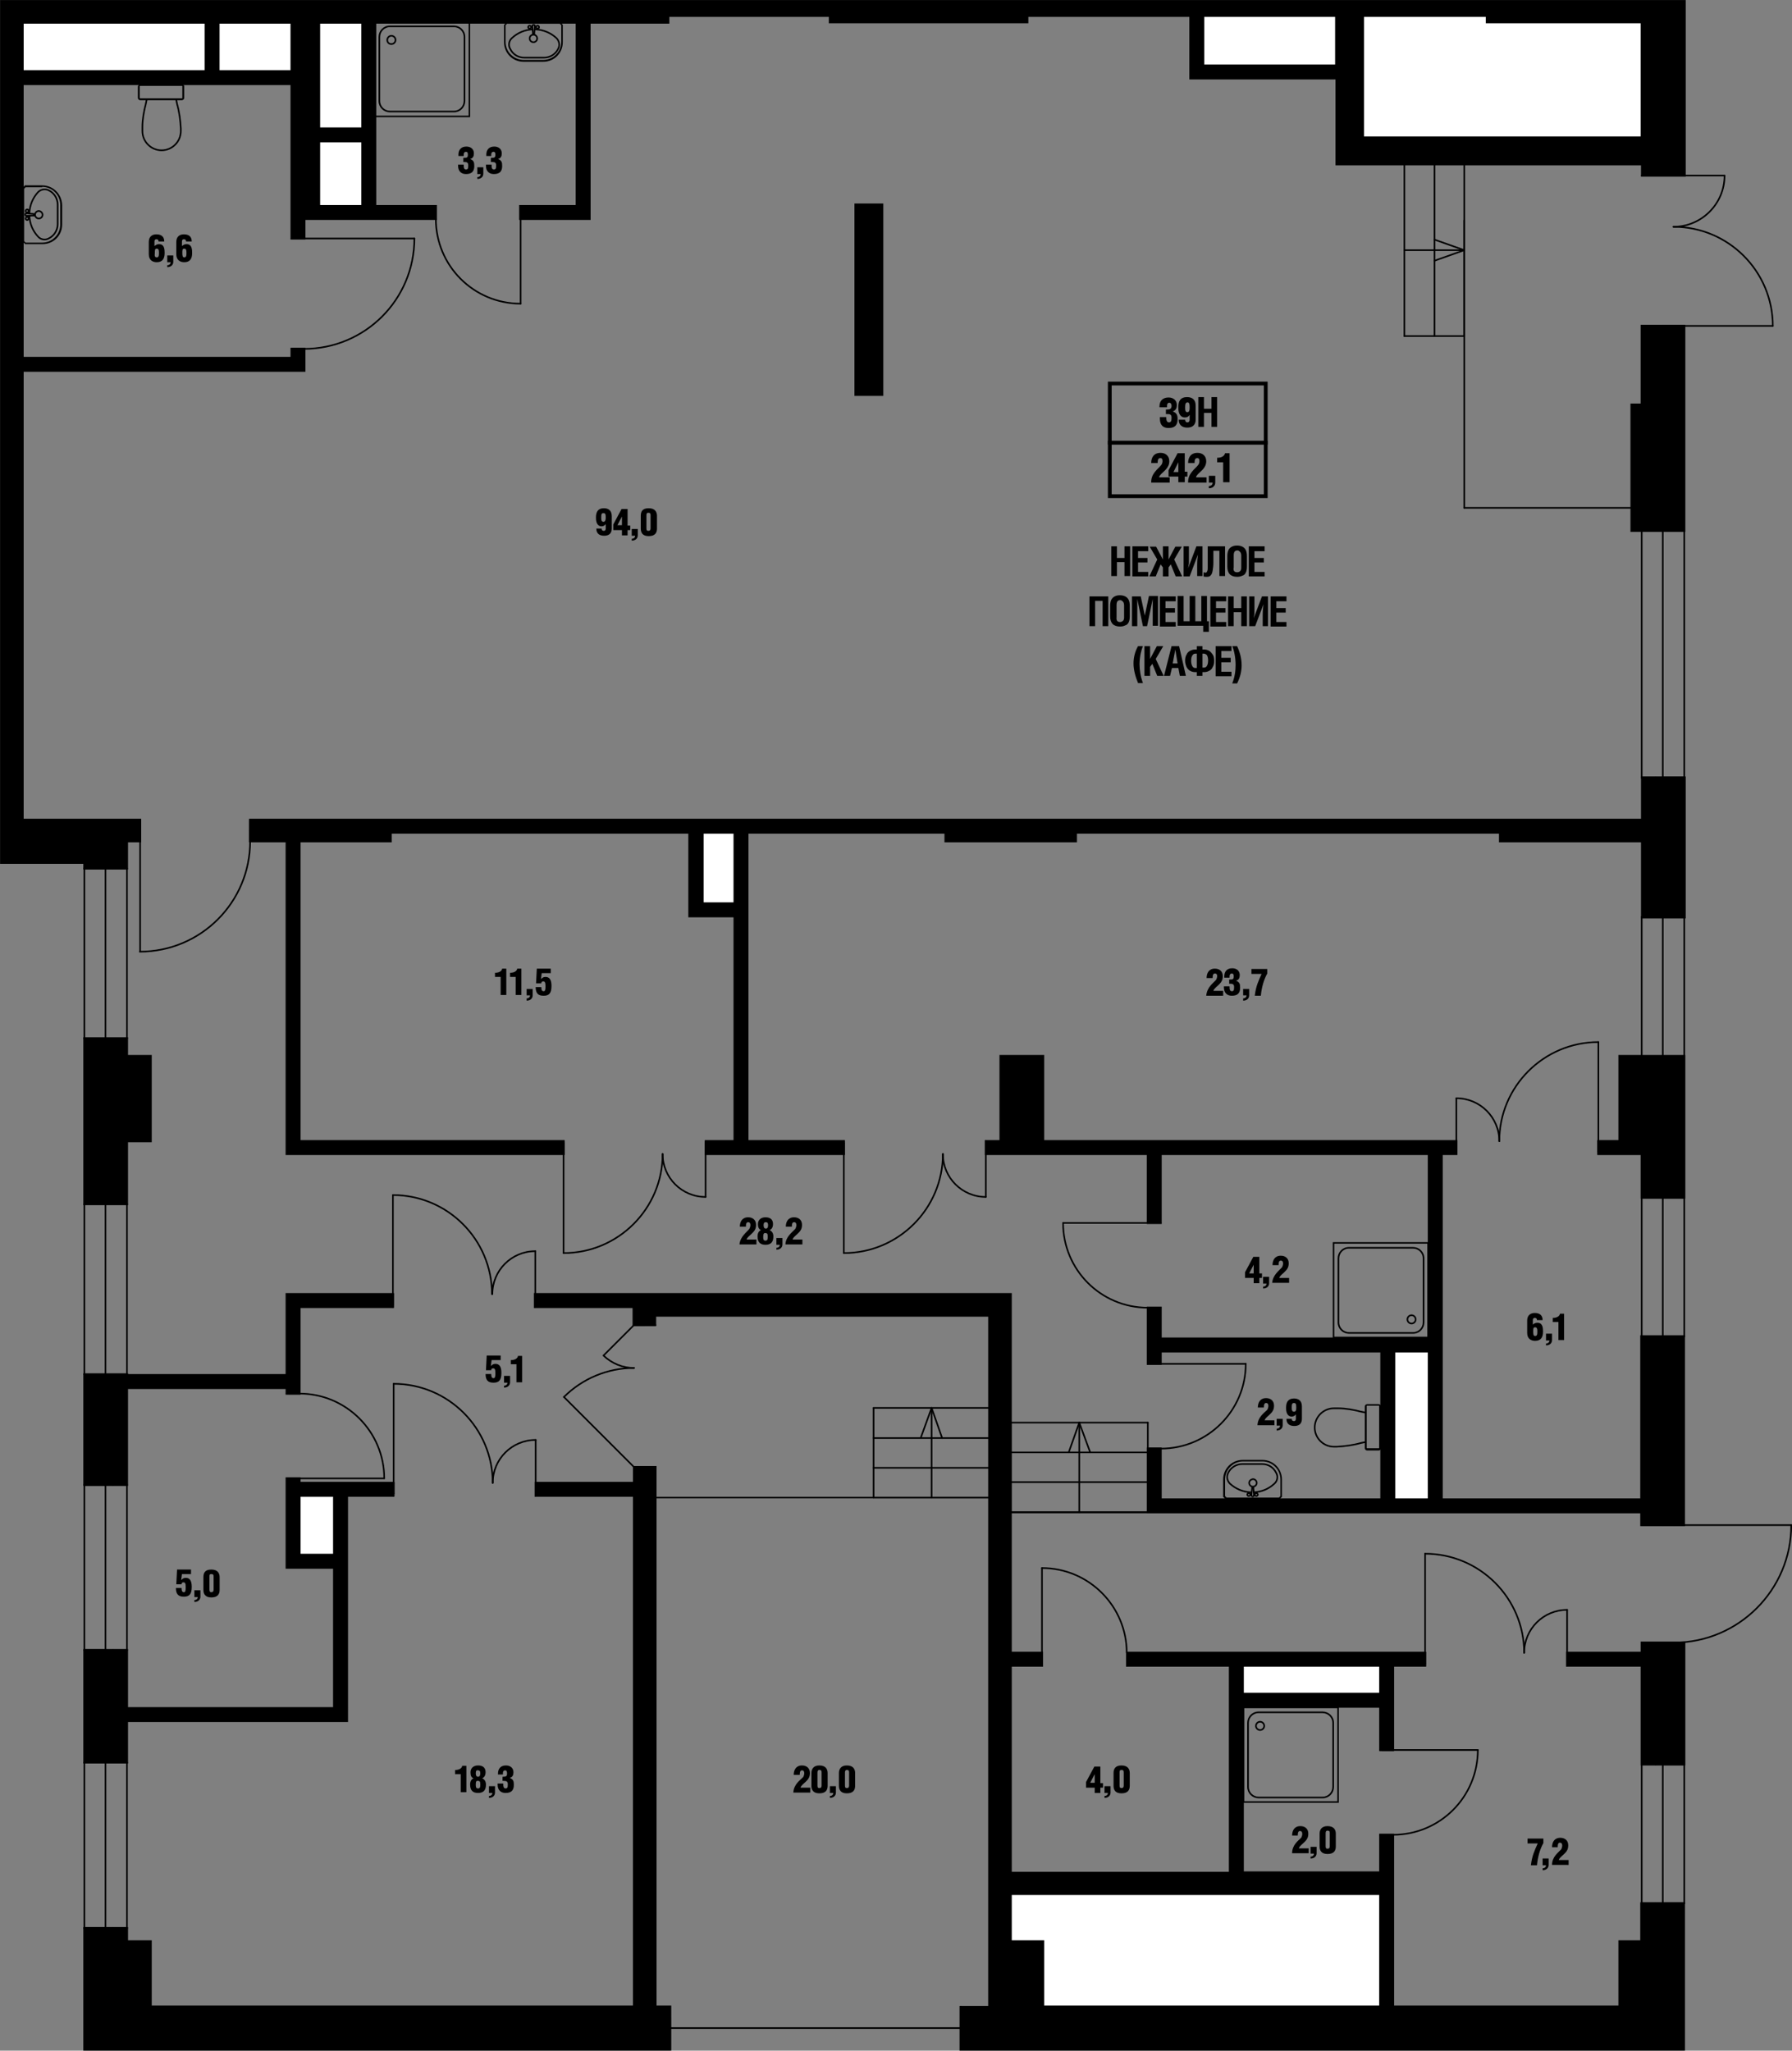 <?xml version="1.0" encoding="utf-8"?>
<!-- Generator: Adobe Illustrator 27.2.0, SVG Export Plug-In . SVG Version: 6.00 Build 0)  -->
<svg version="1.1" id="Слой_1" xmlns="http://www.w3.org/2000/svg" xmlns:xlink="http://www.w3.org/1999/xlink" x="0px" y="0px"
	 viewBox="0 0 475.7 544.3" style="enable-background:new 0 0 475.7 544.3;" xml:space="preserve">
<rect x="0" y="0" width="475.7" height="544.3" fill="#808080" stroke="none"/>
<style type="text/css">
	.st0{fill:#FFFFFF;}
	.st1{fill:none;stroke:#000000;stroke-width:0.425;stroke-linecap:round;stroke-linejoin:round;stroke-miterlimit:10;}
	
		.st2{clip-path:url(#SVGID_00000103246081032018548480000010742476057382777770_);fill:none;stroke:#000000;stroke-width:0.425;stroke-linecap:round;stroke-linejoin:round;stroke-miterlimit:10;}
	
		.st3{clip-path:url(#SVGID_00000180341314660686860070000003852844760356611984_);fill:none;stroke:#000000;stroke-width:0.425;stroke-linecap:round;stroke-linejoin:round;stroke-miterlimit:10;}
	
		.st4{clip-path:url(#SVGID_00000039095458992094342320000010846970862686079391_);fill:none;stroke:#000000;stroke-width:0.425;stroke-linecap:round;stroke-linejoin:round;stroke-miterlimit:10;}
	
		.st5{clip-path:url(#SVGID_00000078030981017077061060000017238187209342358172_);fill:none;stroke:#000000;stroke-width:0.425;stroke-linecap:round;stroke-linejoin:round;stroke-miterlimit:10;}
	.st6{clip-path:url(#SVGID_00000078030981017077061060000017238187209342358172_);}
	
		.st7{clip-path:url(#SVGID_00000117639577272464307640000017505222594777118361_);fill:none;stroke:#000000;stroke-width:0.425;stroke-linecap:round;stroke-linejoin:round;stroke-miterlimit:10;}
	.st8{clip-path:url(#SVGID_00000117639577272464307640000017505222594777118361_);}
	
		.st9{clip-path:url(#SVGID_00000036224354553672484830000010537754162064456583_);fill:none;stroke:#000000;stroke-width:0.425;stroke-linecap:round;stroke-linejoin:round;stroke-miterlimit:10;}
	.st10{clip-path:url(#SVGID_00000036224354553672484830000010537754162064456583_);}
	
		.st11{clip-path:url(#SVGID_00000091721189214956442440000015571026279953171856_);fill:none;stroke:#000000;stroke-width:0.425;stroke-linecap:round;stroke-linejoin:round;stroke-miterlimit:10;}
	
		.st12{clip-path:url(#SVGID_00000091728597216921832130000012762925673076296322_);fill:none;stroke:#000000;stroke-width:0.567;stroke-miterlimit:10;}
	.st13{fill-rule:evenodd;clip-rule:evenodd;}
	.st14{fill:none;stroke:#000000;stroke-width:0.567;stroke-miterlimit:10;}
	
		.st15{clip-path:url(#SVGID_00000060010471612744433330000003523644820392845194_);fill:none;stroke:#000000;stroke-width:0.567;stroke-miterlimit:10;}
	
		.st16{clip-path:url(#SVGID_00000025409895017229162900000003617225247553524110_);fill:none;stroke:#000000;stroke-width:0.567;stroke-miterlimit:10;}
	.st17{fill:none;stroke:#000000;stroke-miterlimit:10;}
</style>
<rect x="3.2" y="3.9" class="st0" width="76.8" height="16.8"/>
<rect x="81.7" y="3.9" class="st0" width="16.4" height="52.2"/>
<rect x="317.8" y="1.9" class="st0" width="38.8" height="17"/>
<rect x="359.5" y="1.9" class="st0" width="80.4" height="37.7"/>
<rect x="184.5" y="219.5" class="st0" width="12.2" height="22.2"/>
<rect x="78.1" y="395" class="st0" width="11.6" height="19.1"/>
<rect x="328.5" y="440.1" class="st0" width="39.9" height="10.7"/>
<rect x="368.6" y="357.1" class="st0" width="12.1" height="43"/>
<rect x="265.8" y="500.5" class="st0" width="102.6" height="35.7"/>
<line class="st1" x1="388.7" y1="89.2" x2="388.7" y2="58.5"/>
<line class="st1" x1="372.8" y1="89.2" x2="388.7" y2="89.2"/>
<line class="st1" x1="372.8" y1="43.6" x2="372.8" y2="89.2"/>
<line class="st1" x1="380.8" y1="43.6" x2="380.8" y2="89.2"/>
<line class="st1" x1="380.8" y1="69.2" x2="388.7" y2="66.4"/>
<line class="st1" x1="388.7" y1="66.4" x2="380.8" y2="63.6"/>
<line class="st1" x1="372.8" y1="66.4" x2="388.7" y2="66.4"/>
<line class="st1" x1="231.9" y1="373.7" x2="231.9" y2="397.5"/>
<line class="st1" x1="262.7" y1="373.7" x2="231.9" y2="373.7"/>
<line class="st1" x1="262.7" y1="397.5" x2="262.7" y2="373.7"/>
<line class="st1" x1="231.9" y1="397.5" x2="262.7" y2="397.5"/>
<line class="st1" x1="231.9" y1="397.5" x2="262.7" y2="397.5"/>
<line class="st1" x1="231.9" y1="389.6" x2="262.7" y2="389.6"/>
<line class="st1" x1="231.9" y1="381.7" x2="262.7" y2="381.7"/>
<line class="st1" x1="250.1" y1="381.7" x2="247.3" y2="373.7"/>
<line class="st1" x1="247.3" y1="373.7" x2="244.4" y2="381.7"/>
<line class="st1" x1="247.3" y1="397.5" x2="247.3" y2="373.7"/>
<line class="st1" x1="268.3" y1="377.6" x2="268.3" y2="401.4"/>
<line class="st1" x1="304.7" y1="377.6" x2="268.3" y2="377.6"/>
<line class="st1" x1="304.7" y1="401.4" x2="304.7" y2="377.6"/>
<line class="st1" x1="268.3" y1="401.4" x2="304.7" y2="401.4"/>
<line class="st1" x1="268.3" y1="401.4" x2="304.7" y2="401.4"/>
<line class="st1" x1="268.3" y1="393.4" x2="304.7" y2="393.4"/>
<line class="st1" x1="268.3" y1="385.5" x2="304.7" y2="385.5"/>
<line class="st1" x1="289.4" y1="385.5" x2="286.5" y2="377.6"/>
<line class="st1" x1="286.5" y1="377.6" x2="283.7" y2="385.5"/>
<line class="st1" x1="286.5" y1="401.4" x2="286.5" y2="377.6"/>
<line class="st1" x1="388.7" y1="43.6" x2="388.7" y2="134.8"/>
<line class="st1" x1="388.7" y1="134.8" x2="433.1" y2="134.8"/>
<line class="st1" x1="231.9" y1="397.5" x2="174" y2="397.5"/>
<path d="M378.9,354.8h-24.7v-24.7h24.7V354.8z M379.3,329.7h-25.5v25.5h25.5V329.7z"/>
<g>
	<defs>
		<rect id="SVGID_1_" width="475.7" height="544.3"/>
	</defs>
	<clipPath id="SVGID_00000026868719156745007760000007381209598367516342_">
		<use xlink:href="#SVGID_1_"  style="overflow:visible;"/>
	</clipPath>
	
		<path style="clip-path:url(#SVGID_00000026868719156745007760000007381209598367516342_);fill:none;stroke:#000000;stroke-width:0.425;stroke-linecap:round;stroke-linejoin:round;stroke-miterlimit:10;" d="
		M374.7,349.1c-0.6,0-1.1,0.5-1.1,1.1c0,0.6,0.5,1.1,1.1,1.1c0.6,0,1.1-0.5,1.1-1.1C375.8,349.6,375.3,349.1,374.7,349.1z"/>
	
		<path style="clip-path:url(#SVGID_00000026868719156745007760000007381209598367516342_);fill:none;stroke:#000000;stroke-width:0.425;stroke-linecap:round;stroke-linejoin:round;stroke-miterlimit:10;" d="
		M377.9,334c0-1.6-1.3-2.8-2.8-2.8h-17c-1.6,0-2.8,1.3-2.8,2.8v17c0,1.6,1.3,2.8,2.8,2.8h17c1.6,0,2.8-1.3,2.8-2.8V334z"/>
</g>
<path d="M355,478.1h-24.7v-24.7H355V478.1z M355.4,453h-25.5v25.5h25.5V453z"/>
<g>
	<defs>
		<rect id="SVGID_00000052071479062068209360000009679790937246402716_" width="475.7" height="544.3"/>
	</defs>
	<clipPath id="SVGID_00000170258850315196335120000000745702259644788643_">
		<use xlink:href="#SVGID_00000052071479062068209360000009679790937246402716_"  style="overflow:visible;"/>
	</clipPath>
	
		<path style="clip-path:url(#SVGID_00000170258850315196335120000000745702259644788643_);fill:none;stroke:#000000;stroke-width:0.425;stroke-linecap:round;stroke-linejoin:round;stroke-miterlimit:10;" d="
		M334.5,459.2c0.6,0,1.1-0.5,1.1-1.1c0-0.6-0.5-1.1-1.1-1.1c-0.6,0-1.1,0.5-1.1,1.1C333.4,458.7,333.9,459.2,334.5,459.2z"/>
	
		<path style="clip-path:url(#SVGID_00000170258850315196335120000000745702259644788643_);fill:none;stroke:#000000;stroke-width:0.425;stroke-linecap:round;stroke-linejoin:round;stroke-miterlimit:10;" d="
		M331.3,474.3c0,1.6,1.3,2.8,2.8,2.8h17c1.6,0,2.8-1.3,2.8-2.8v-17c0-1.6-1.3-2.8-2.8-2.8h-17c-1.6,0-2.8,1.3-2.8,2.8V474.3z"/>
</g>
<path d="M124.4,30.7H99.7V6h24.7V30.7z M124.8,5.6H99.3v25.5h25.5V5.6z"/>
<g>
	<defs>
		<rect id="SVGID_00000083087831321014301050000013846274720514724241_" width="475.7" height="544.3"/>
	</defs>
	<clipPath id="SVGID_00000124144262418559330710000009770245729251096737_">
		<use xlink:href="#SVGID_00000083087831321014301050000013846274720514724241_"  style="overflow:visible;"/>
	</clipPath>
	
		<path style="clip-path:url(#SVGID_00000124144262418559330710000009770245729251096737_);fill:none;stroke:#000000;stroke-width:0.425;stroke-linecap:round;stroke-linejoin:round;stroke-miterlimit:10;" d="
		M103.9,11.7c0.6,0,1.1-0.5,1.1-1.1c0-0.6-0.5-1.1-1.1-1.1c-0.6,0-1.1,0.5-1.1,1.1C102.8,11.3,103.3,11.7,103.9,11.7z"/>
	
		<path style="clip-path:url(#SVGID_00000124144262418559330710000009770245729251096737_);fill:none;stroke:#000000;stroke-width:0.425;stroke-linecap:round;stroke-linejoin:round;stroke-miterlimit:10;" d="
		M100.7,26.8c0,1.6,1.3,2.8,2.8,2.8h17c1.6,0,2.8-1.3,2.8-2.8v-17c0-1.6-1.3-2.8-2.8-2.8h-17c-1.6,0-2.8,1.3-2.8,2.8V26.8z"/>
</g>
<line class="st1" x1="141.5" y1="9" x2="141.3" y2="7"/>
<line class="st1" x1="141.8" y1="9" x2="142" y2="7"/>
<g>
	<defs>
		<rect id="SVGID_00000176758454746177822500000007679401462247802771_" width="475.7" height="544.3"/>
	</defs>
	<clipPath id="SVGID_00000183955158860811619870000011462302416733380231_">
		<use xlink:href="#SVGID_00000176758454746177822500000007679401462247802771_"  style="overflow:visible;"/>
	</clipPath>
	
		<path style="clip-path:url(#SVGID_00000183955158860811619870000011462302416733380231_);fill:none;stroke:#000000;stroke-width:0.425;stroke-linecap:round;stroke-linejoin:round;stroke-miterlimit:10;" d="
		M141,7.2c0-0.2-0.2-0.4-0.4-0.4c-0.2,0-0.4,0.2-0.4,0.4c0,0.2,0.2,0.4,0.4,0.4C140.8,7.6,141,7.4,141,7.2z"/>
	
		<path style="clip-path:url(#SVGID_00000183955158860811619870000011462302416733380231_);fill:none;stroke:#000000;stroke-width:0.425;stroke-linecap:round;stroke-linejoin:round;stroke-miterlimit:10;" d="
		M143.1,7.2c0-0.2-0.2-0.4-0.4-0.4c-0.2,0-0.4,0.2-0.4,0.4c0,0.2,0.2,0.4,0.4,0.4C142.9,7.6,143.1,7.4,143.1,7.2z"/>
	
		<path style="clip-path:url(#SVGID_00000183955158860811619870000011462302416733380231_);fill:none;stroke:#000000;stroke-width:0.425;stroke-linecap:round;stroke-linejoin:round;stroke-miterlimit:10;" d="
		M142,7c0-0.2-0.1-0.4-0.3-0.4c-0.2,0-0.4,0.1-0.4,0.3c0,0,0,0,0,0.1"/>
	
		<path style="clip-path:url(#SVGID_00000183955158860811619870000011462302416733380231_);fill:none;stroke:#000000;stroke-width:0.425;stroke-linecap:round;stroke-linejoin:round;stroke-miterlimit:10;" d="
		M141.5,9c0,0.1,0.2,0.1,0.2,0.1c0,0,0.1-0.1,0.1-0.1"/>
	
		<path style="clip-path:url(#SVGID_00000183955158860811619870000011462302416733380231_);fill:none;stroke:#000000;stroke-width:0.425;stroke-linecap:round;stroke-linejoin:round;stroke-miterlimit:10;" d="
		M142.6,10.2c0-0.5-0.4-1-1-1c-0.5,0-1,0.4-1,1c0,0.5,0.4,1,1,1C142.2,11.2,142.6,10.7,142.6,10.2z"/>
	<path style="clip-path:url(#SVGID_00000183955158860811619870000011462302416733380231_);" d="M148.6,6.3l0.4,0.4v4.4
		c0,2.6-2.1,4.8-4.8,4.8H139c-2.6,0-4.8-2.1-4.8-4.8V6.7l0.4-0.4H148.6z M148.7,5.9h-14.2l-0.7,0.7v4.6c0,2.9,2.3,5.2,5.2,5.2h5.2
		c2.9,0,5.2-2.3,5.2-5.2V6.6L148.7,5.9z"/>
	
		<path style="clip-path:url(#SVGID_00000183955158860811619870000011462302416733380231_);fill:none;stroke:#000000;stroke-width:0.425;stroke-linecap:round;stroke-linejoin:round;stroke-miterlimit:10;" d="
		M141.4,7.8c-2.1,0.1-4,0.9-5.5,2.3c-0.8,0.7-1,1.9-0.5,2.8c0.7,1.5,2.1,2.4,3.8,2.4h5.2c1.6,0,3.1-0.9,3.8-2.4
		c0.5-1,0.2-2.1-0.5-2.8c-1.5-1.4-3.5-2.2-5.5-2.3"/>
</g>
<line class="st1" x1="9" y1="57.2" x2="7.1" y2="57.3"/>
<line class="st1" x1="9" y1="56.8" x2="7" y2="56.6"/>
<g>
	<defs>
		<rect id="SVGID_00000074416876965065660070000012597631492767609514_" width="475.7" height="544.3"/>
	</defs>
	<clipPath id="SVGID_00000155115110461325760650000002753315679298507704_">
		<use xlink:href="#SVGID_00000074416876965065660070000012597631492767609514_"  style="overflow:visible;"/>
	</clipPath>
	
		<path style="clip-path:url(#SVGID_00000155115110461325760650000002753315679298507704_);fill:none;stroke:#000000;stroke-width:0.425;stroke-linecap:round;stroke-linejoin:round;stroke-miterlimit:10;" d="
		M7.2,57.6c-0.2,0-0.4,0.2-0.4,0.4s0.2,0.4,0.4,0.4c0.2,0,0.4-0.2,0.4-0.4S7.5,57.6,7.2,57.6z"/>
	
		<path style="clip-path:url(#SVGID_00000155115110461325760650000002753315679298507704_);fill:none;stroke:#000000;stroke-width:0.425;stroke-linecap:round;stroke-linejoin:round;stroke-miterlimit:10;" d="
		M7.2,55.6c-0.2,0-0.4,0.2-0.4,0.4s0.2,0.4,0.4,0.4c0.2,0,0.4-0.2,0.4-0.4S7.5,55.6,7.2,55.6z"/>
	
		<path style="clip-path:url(#SVGID_00000155115110461325760650000002753315679298507704_);fill:none;stroke:#000000;stroke-width:0.425;stroke-linecap:round;stroke-linejoin:round;stroke-miterlimit:10;" d="
		M7.1,56.6c-0.2,0-0.4,0.1-0.4,0.3s0.1,0.4,0.3,0.4c0,0,0,0,0.1,0"/>
	
		<path style="clip-path:url(#SVGID_00000155115110461325760650000002753315679298507704_);fill:none;stroke:#000000;stroke-width:0.425;stroke-linecap:round;stroke-linejoin:round;stroke-miterlimit:10;" d="
		M9,57.2c0.1,0,0.1-0.2,0.1-0.2c0,0-0.1-0.1-0.1-0.1"/>
	
		<path style="clip-path:url(#SVGID_00000155115110461325760650000002753315679298507704_);fill:none;stroke:#000000;stroke-width:0.425;stroke-linecap:round;stroke-linejoin:round;stroke-miterlimit:10;" d="
		M10.3,56c-0.5,0-1,0.4-1,1c0,0.5,0.4,1,1,1c0.5,0,1-0.4,1-1C11.3,56.5,10.8,56,10.3,56z"/>
	<path style="clip-path:url(#SVGID_00000155115110461325760650000002753315679298507704_);" d="M11.2,49.6c2.6,0,4.8,2.1,4.8,4.8
		v5.2c0,2.6-2.1,4.8-4.8,4.8H6.8l-0.4-0.4V50.1l0.4-0.4H11.2z M11.2,49.2H6.6L6,49.9v14.2l0.7,0.7h4.6c2.9,0,5.2-2.3,5.2-5.2v-5.2
		C16.4,51.5,14.1,49.2,11.2,49.2"/>
	
		<path style="clip-path:url(#SVGID_00000155115110461325760650000002753315679298507704_);fill:none;stroke:#000000;stroke-width:0.425;stroke-linecap:round;stroke-linejoin:round;stroke-miterlimit:10;" d="
		M7.8,57.3c0.1,2.1,0.9,4,2.3,5.5c0.7,0.8,1.9,1,2.8,0.5c1.5-0.7,2.4-2.2,2.4-3.8v-5.2c0-1.6-0.9-3.1-2.4-3.8
		c-1-0.5-2.1-0.2-2.8,0.5c-1.4,1.5-2.2,3.5-2.3,5.5"/>
	<path style="clip-path:url(#SVGID_00000155115110461325760650000002753315679298507704_);" d="M48.3,22.8c0.1,0,0.1,0.1,0.1,0.1V26
		c0,0.1-0.1,0.1-0.1,0.1H37.2c-0.1,0-0.1-0.1-0.1-0.1v-3.1c0-0.1,0.1-0.1,0.1-0.1H48.3z M48.3,22.4H37.2c-0.3,0-0.6,0.3-0.6,0.6V26
		c0,0.3,0.3,0.6,0.6,0.6h11.1c0.3,0,0.6-0.3,0.6-0.6v-3.1C48.9,22.6,48.6,22.4,48.3,22.4"/>
	
		<path style="clip-path:url(#SVGID_00000155115110461325760650000002753315679298507704_);fill:none;stroke:#000000;stroke-width:0.425;stroke-linecap:round;stroke-linejoin:round;stroke-miterlimit:10;" d="
		M38.9,26.6l-0.2,1c-0.5,1.9-0.9,4.1-0.9,6.1l0,1.1c0,2.8,2.3,5.1,5.1,5.1c2.8,0,5.1-2.3,5.1-5.1l0-0.7c-0.1-2.1-0.4-4.4-1-6.5
		l-0.2-1"/>
</g>
<line class="st1" x1="332.7" y1="394.9" x2="332.9" y2="396.8"/>
<line class="st1" x1="332.4" y1="394.9" x2="332.2" y2="396.9"/>
<g>
	<defs>
		<rect id="SVGID_00000002358986948779871820000010857492400337424052_" width="475.7" height="544.3"/>
	</defs>
	<clipPath id="SVGID_00000174583858079421615820000000676997865447690172_">
		<use xlink:href="#SVGID_00000002358986948779871820000010857492400337424052_"  style="overflow:visible;"/>
	</clipPath>
	
		<path style="clip-path:url(#SVGID_00000174583858079421615820000000676997865447690172_);fill:none;stroke:#000000;stroke-width:0.425;stroke-linecap:round;stroke-linejoin:round;stroke-miterlimit:10;" d="
		M333.1,396.7c0,0.2,0.2,0.4,0.4,0.4c0.2,0,0.4-0.2,0.4-0.4c0-0.2-0.2-0.4-0.4-0.4C333.3,396.3,333.1,396.5,333.1,396.7z"/>
	
		<path style="clip-path:url(#SVGID_00000174583858079421615820000000676997865447690172_);fill:none;stroke:#000000;stroke-width:0.425;stroke-linecap:round;stroke-linejoin:round;stroke-miterlimit:10;" d="
		M331.1,396.7c0,0.2,0.2,0.4,0.4,0.4c0.2,0,0.4-0.2,0.4-0.4c0-0.2-0.2-0.4-0.4-0.4C331.3,396.3,331.1,396.5,331.1,396.7z"/>
	
		<path style="clip-path:url(#SVGID_00000174583858079421615820000000676997865447690172_);fill:none;stroke:#000000;stroke-width:0.425;stroke-linecap:round;stroke-linejoin:round;stroke-miterlimit:10;" d="
		M332.2,396.8c0,0.2,0.1,0.4,0.3,0.4c0.2,0,0.4-0.1,0.4-0.3c0,0,0,0,0-0.1"/>
	
		<path style="clip-path:url(#SVGID_00000174583858079421615820000000676997865447690172_);fill:none;stroke:#000000;stroke-width:0.425;stroke-linecap:round;stroke-linejoin:round;stroke-miterlimit:10;" d="
		M332.7,394.9c0-0.1-0.2-0.1-0.2-0.1c0,0-0.1,0.1-0.1,0.1"/>
	
		<path style="clip-path:url(#SVGID_00000174583858079421615820000000676997865447690172_);fill:none;stroke:#000000;stroke-width:0.425;stroke-linecap:round;stroke-linejoin:round;stroke-miterlimit:10;" d="
		M331.6,393.6c0,0.5,0.4,1,1,1c0.5,0,1-0.4,1-1c0-0.5-0.4-1-1-1C332,392.7,331.6,393.1,331.6,393.6z"/>
	<path style="clip-path:url(#SVGID_00000174583858079421615820000000676997865447690172_);" d="M335.1,387.9c2.6,0,4.8,2.1,4.8,4.8
		v4.4l-0.4,0.4h-13.9l-0.4-0.4v-4.4c0-2.6,2.1-4.8,4.8-4.8H335.1z M335.1,387.5h-5.2c-2.9,0-5.2,2.3-5.2,5.2v4.6l0.7,0.7h14.2
		l0.7-0.7v-4.6C340.3,389.8,338,387.5,335.1,387.5"/>
	
		<path style="clip-path:url(#SVGID_00000174583858079421615820000000676997865447690172_);fill:none;stroke:#000000;stroke-width:0.425;stroke-linecap:round;stroke-linejoin:round;stroke-miterlimit:10;" d="
		M332.8,396.1c2.1-0.1,4-0.9,5.5-2.3c0.8-0.7,1-1.9,0.5-2.8c-0.7-1.5-2.1-2.4-3.8-2.4h-5.2c-1.6,0-3.1,0.9-3.8,2.4
		c-0.5,1-0.2,2.1,0.5,2.8c1.5,1.4,3.5,2.2,5.5,2.3"/>
	<path style="clip-path:url(#SVGID_00000174583858079421615820000000676997865447690172_);" d="M366,373.1c0.1,0,0.1,0.1,0.1,0.1
		v11.1c0,0.1-0.1,0.1-0.1,0.1h-3.1c-0.1,0-0.1-0.1-0.1-0.1v-11.1c0-0.1,0.1-0.1,0.1-0.1H366z M366,372.7h-3.1
		c-0.3,0-0.6,0.3-0.6,0.6v11.1c0,0.3,0.3,0.6,0.6,0.6h3.1c0.3,0,0.6-0.3,0.6-0.6v-11.1C366.6,373,366.3,372.7,366,372.7"/>
	
		<path style="clip-path:url(#SVGID_00000174583858079421615820000000676997865447690172_);fill:none;stroke:#000000;stroke-width:0.425;stroke-linecap:round;stroke-linejoin:round;stroke-miterlimit:10;" d="
		M362.3,374.9l-1-0.2c-1.9-0.5-4.1-0.9-6.1-0.9l-1.1,0c-2.8,0-5.1,2.3-5.1,5.1c0,2.8,2.3,5.1,5.1,5.1l0.7,0c2.1-0.1,4.4-0.4,6.5-1
		l1-0.2"/>
</g>
<g>
	<defs>
		<rect id="SVGID_00000026163160176967432600000001636972420283937678_" width="475.7" height="544.3"/>
	</defs>
	<clipPath id="SVGID_00000049224114748612977970000005157259328231474829_">
		<use xlink:href="#SVGID_00000026163160176967432600000001636972420283937678_"  style="overflow:visible;"/>
	</clipPath>
	
		<path style="clip-path:url(#SVGID_00000049224114748612977970000005157259328231474829_);fill:none;stroke:#000000;stroke-width:0.425;stroke-linecap:round;stroke-linejoin:round;stroke-miterlimit:10;" d="
		M444.3,60.2c14.5,0,26.3,11.8,26.3,26.3"/>
	
		<path style="clip-path:url(#SVGID_00000049224114748612977970000005157259328231474829_);fill:none;stroke:#000000;stroke-width:0.425;stroke-linecap:round;stroke-linejoin:round;stroke-miterlimit:10;" d="
		M457.8,46.6c0,7.5-6.1,13.6-13.6,13.6"/>
	
		<line style="clip-path:url(#SVGID_00000049224114748612977970000005157259328231474829_);fill:none;stroke:#000000;stroke-width:0.425;stroke-linecap:round;stroke-linejoin:round;stroke-miterlimit:10;" x1="444.3" y1="86.5" x2="470.6" y2="86.5"/>
	
		<line style="clip-path:url(#SVGID_00000049224114748612977970000005157259328231474829_);fill:none;stroke:#000000;stroke-width:0.425;stroke-linecap:round;stroke-linejoin:round;stroke-miterlimit:10;" x1="444.3" y1="46.6" x2="457.8" y2="46.6"/>
	
		<line style="clip-path:url(#SVGID_00000049224114748612977970000005157259328231474829_);fill:none;stroke:#000000;stroke-width:0.425;stroke-linecap:round;stroke-linejoin:round;stroke-miterlimit:10;" x1="444.3" y1="46.6" x2="441.4" y2="46.6"/>
	
		<line style="clip-path:url(#SVGID_00000049224114748612977970000005157259328231474829_);fill:none;stroke:#000000;stroke-width:0.425;stroke-linecap:round;stroke-linejoin:round;stroke-miterlimit:10;" x1="444.3" y1="46.6" x2="441.4" y2="46.6"/>
	
		<line style="clip-path:url(#SVGID_00000049224114748612977970000005157259328231474829_);fill:none;stroke:#000000;stroke-width:0.425;stroke-linecap:round;stroke-linejoin:round;stroke-miterlimit:10;" x1="447.1" y1="46.6" x2="444.3" y2="46.6"/>
	
		<line style="clip-path:url(#SVGID_00000049224114748612977970000005157259328231474829_);fill:none;stroke:#000000;stroke-width:0.425;stroke-linecap:round;stroke-linejoin:round;stroke-miterlimit:10;" x1="441.4" y1="46.6" x2="435.8" y2="46.6"/>
	
		<line style="clip-path:url(#SVGID_00000049224114748612977970000005157259328231474829_);fill:none;stroke:#000000;stroke-width:0.425;stroke-linecap:round;stroke-linejoin:round;stroke-miterlimit:10;" x1="444.3" y1="86.5" x2="441.4" y2="86.5"/>
	
		<line style="clip-path:url(#SVGID_00000049224114748612977970000005157259328231474829_);fill:none;stroke:#000000;stroke-width:0.425;stroke-linecap:round;stroke-linejoin:round;stroke-miterlimit:10;" x1="444.3" y1="86.5" x2="441.4" y2="86.5"/>
	
		<line style="clip-path:url(#SVGID_00000049224114748612977970000005157259328231474829_);fill:none;stroke:#000000;stroke-width:0.425;stroke-linecap:round;stroke-linejoin:round;stroke-miterlimit:10;" x1="447.1" y1="86.5" x2="444.3" y2="86.5"/>
	
		<line style="clip-path:url(#SVGID_00000049224114748612977970000005157259328231474829_);fill:none;stroke:#000000;stroke-width:0.425;stroke-linecap:round;stroke-linejoin:round;stroke-miterlimit:10;" x1="441.4" y1="86.5" x2="435.8" y2="86.5"/>
	
		<path style="clip-path:url(#SVGID_00000049224114748612977970000005157259328231474829_);fill:none;stroke:#000000;stroke-width:0.425;stroke-linecap:round;stroke-linejoin:round;stroke-miterlimit:10;" d="
		M475.5,404.8c0,17.2-14,31.2-31.2,31.2"/>
	
		<line style="clip-path:url(#SVGID_00000049224114748612977970000005157259328231474829_);fill:none;stroke:#000000;stroke-width:0.425;stroke-linecap:round;stroke-linejoin:round;stroke-miterlimit:10;" x1="444.3" y1="404.8" x2="475.5" y2="404.8"/>
	
		<line style="clip-path:url(#SVGID_00000049224114748612977970000005157259328231474829_);fill:none;stroke:#000000;stroke-width:0.425;stroke-linecap:round;stroke-linejoin:round;stroke-miterlimit:10;" x1="444.3" y1="436" x2="441.4" y2="436"/>
	
		<line style="clip-path:url(#SVGID_00000049224114748612977970000005157259328231474829_);fill:none;stroke:#000000;stroke-width:0.425;stroke-linecap:round;stroke-linejoin:round;stroke-miterlimit:10;" x1="444.3" y1="436" x2="441.4" y2="436"/>
	
		<line style="clip-path:url(#SVGID_00000049224114748612977970000005157259328231474829_);fill:none;stroke:#000000;stroke-width:0.425;stroke-linecap:round;stroke-linejoin:round;stroke-miterlimit:10;" x1="447.1" y1="436" x2="444.3" y2="436"/>
	
		<line style="clip-path:url(#SVGID_00000049224114748612977970000005157259328231474829_);fill:none;stroke:#000000;stroke-width:0.425;stroke-linecap:round;stroke-linejoin:round;stroke-miterlimit:10;" x1="441.4" y1="436" x2="435.8" y2="436"/>
	
		<line style="clip-path:url(#SVGID_00000049224114748612977970000005157259328231474829_);fill:none;stroke:#000000;stroke-width:0.425;stroke-linecap:round;stroke-linejoin:round;stroke-miterlimit:10;" x1="444.3" y1="404.8" x2="441.4" y2="404.8"/>
	
		<line style="clip-path:url(#SVGID_00000049224114748612977970000005157259328231474829_);fill:none;stroke:#000000;stroke-width:0.425;stroke-linecap:round;stroke-linejoin:round;stroke-miterlimit:10;" x1="444.3" y1="404.8" x2="441.4" y2="404.8"/>
	
		<line style="clip-path:url(#SVGID_00000049224114748612977970000005157259328231474829_);fill:none;stroke:#000000;stroke-width:0.425;stroke-linecap:round;stroke-linejoin:round;stroke-miterlimit:10;" x1="447.1" y1="404.8" x2="444.3" y2="404.8"/>
	
		<line style="clip-path:url(#SVGID_00000049224114748612977970000005157259328231474829_);fill:none;stroke:#000000;stroke-width:0.425;stroke-linecap:round;stroke-linejoin:round;stroke-miterlimit:10;" x1="441.4" y1="404.8" x2="435.8" y2="404.8"/>
	
		<line style="clip-path:url(#SVGID_00000049224114748612977970000005157259328231474829_);fill:none;stroke:#000000;stroke-width:0.425;stroke-linecap:round;stroke-linejoin:round;stroke-miterlimit:10;" x1="177.9" y1="538.3" x2="255.1" y2="538.3"/>
	
		<line style="clip-path:url(#SVGID_00000049224114748612977970000005157259328231474829_);fill:none;stroke:#000000;stroke-width:0.425;stroke-linecap:round;stroke-linejoin:round;stroke-miterlimit:10;" x1="255.1" y1="538.3" x2="255.1" y2="535.5"/>
	
		<line style="clip-path:url(#SVGID_00000049224114748612977970000005157259328231474829_);fill:none;stroke:#000000;stroke-width:0.425;stroke-linecap:round;stroke-linejoin:round;stroke-miterlimit:10;" x1="255.1" y1="538.3" x2="255.1" y2="535.5"/>
	
		<line style="clip-path:url(#SVGID_00000049224114748612977970000005157259328231474829_);fill:none;stroke:#000000;stroke-width:0.425;stroke-linecap:round;stroke-linejoin:round;stroke-miterlimit:10;" x1="255.1" y1="544" x2="255.1" y2="538.3"/>
	
		<line style="clip-path:url(#SVGID_00000049224114748612977970000005157259328231474829_);fill:none;stroke:#000000;stroke-width:0.425;stroke-linecap:round;stroke-linejoin:round;stroke-miterlimit:10;" x1="255.1" y1="535.5" x2="255.1" y2="532.6"/>
	
		<line style="clip-path:url(#SVGID_00000049224114748612977970000005157259328231474829_);fill:none;stroke:#000000;stroke-width:0.425;stroke-linecap:round;stroke-linejoin:round;stroke-miterlimit:10;" x1="177.9" y1="538.3" x2="177.9" y2="535.5"/>
	
		<line style="clip-path:url(#SVGID_00000049224114748612977970000005157259328231474829_);fill:none;stroke:#000000;stroke-width:0.425;stroke-linecap:round;stroke-linejoin:round;stroke-miterlimit:10;" x1="177.9" y1="538.3" x2="177.9" y2="535.5"/>
	
		<line style="clip-path:url(#SVGID_00000049224114748612977970000005157259328231474829_);fill:none;stroke:#000000;stroke-width:0.425;stroke-linecap:round;stroke-linejoin:round;stroke-miterlimit:10;" x1="177.9" y1="544" x2="177.9" y2="538.3"/>
	
		<line style="clip-path:url(#SVGID_00000049224114748612977970000005157259328231474829_);fill:none;stroke:#000000;stroke-width:0.425;stroke-linecap:round;stroke-linejoin:round;stroke-miterlimit:10;" x1="177.9" y1="535.5" x2="177.9" y2="532.6"/>
	
		<path style="clip-path:url(#SVGID_00000049224114748612977970000005157259328231474829_);fill:none;stroke:#000000;stroke-width:0.425;stroke-linecap:round;stroke-linejoin:round;stroke-miterlimit:10;" d="
		M110,63.3c0,16.2-13.1,29.3-29.3,29.3"/>
	
		<line style="clip-path:url(#SVGID_00000049224114748612977970000005157259328231474829_);fill:none;stroke:#000000;stroke-width:0.425;stroke-linecap:round;stroke-linejoin:round;stroke-miterlimit:10;" x1="80.8" y1="63.3" x2="110" y2="63.3"/>
	
		<line style="clip-path:url(#SVGID_00000049224114748612977970000005157259328231474829_);fill:none;stroke:#000000;stroke-width:0.425;stroke-linecap:round;stroke-linejoin:round;stroke-miterlimit:10;" x1="80.8" y1="92.6" x2="77.9" y2="92.6"/>
	
		<line style="clip-path:url(#SVGID_00000049224114748612977970000005157259328231474829_);fill:none;stroke:#000000;stroke-width:0.425;stroke-linecap:round;stroke-linejoin:round;stroke-miterlimit:10;" x1="80.8" y1="92.6" x2="77.9" y2="92.6"/>
	
		<line style="clip-path:url(#SVGID_00000049224114748612977970000005157259328231474829_);fill:none;stroke:#000000;stroke-width:0.425;stroke-linecap:round;stroke-linejoin:round;stroke-miterlimit:10;" x1="77.9" y1="92.6" x2="77.4" y2="92.6"/>
	
		<line style="clip-path:url(#SVGID_00000049224114748612977970000005157259328231474829_);fill:none;stroke:#000000;stroke-width:0.425;stroke-linecap:round;stroke-linejoin:round;stroke-miterlimit:10;" x1="80.8" y1="63.3" x2="77.9" y2="63.3"/>
	
		<line style="clip-path:url(#SVGID_00000049224114748612977970000005157259328231474829_);fill:none;stroke:#000000;stroke-width:0.425;stroke-linecap:round;stroke-linejoin:round;stroke-miterlimit:10;" x1="80.8" y1="63.3" x2="77.9" y2="63.3"/>
	
		<line style="clip-path:url(#SVGID_00000049224114748612977970000005157259328231474829_);fill:none;stroke:#000000;stroke-width:0.425;stroke-linecap:round;stroke-linejoin:round;stroke-miterlimit:10;" x1="77.9" y1="63.3" x2="77.4" y2="63.3"/>
	
		<path style="clip-path:url(#SVGID_00000049224114748612977970000005157259328231474829_);fill:none;stroke:#000000;stroke-width:0.425;stroke-linecap:round;stroke-linejoin:round;stroke-miterlimit:10;" d="
		M138.2,80.6c-12.5,0-22.5-10.1-22.5-22.5"/>
	
		<line style="clip-path:url(#SVGID_00000049224114748612977970000005157259328231474829_);fill:none;stroke:#000000;stroke-width:0.425;stroke-linecap:round;stroke-linejoin:round;stroke-miterlimit:10;" x1="138.2" y1="58.1" x2="138.2" y2="80.6"/>
	
		<line style="clip-path:url(#SVGID_00000049224114748612977970000005157259328231474829_);fill:none;stroke:#000000;stroke-width:0.425;stroke-linecap:round;stroke-linejoin:round;stroke-miterlimit:10;" x1="115.6" y1="58.1" x2="115.6" y2="55.3"/>
	
		<line style="clip-path:url(#SVGID_00000049224114748612977970000005157259328231474829_);fill:none;stroke:#000000;stroke-width:0.425;stroke-linecap:round;stroke-linejoin:round;stroke-miterlimit:10;" x1="115.6" y1="58.1" x2="115.6" y2="55.3"/>
	
		<line style="clip-path:url(#SVGID_00000049224114748612977970000005157259328231474829_);fill:none;stroke:#000000;stroke-width:0.425;stroke-linecap:round;stroke-linejoin:round;stroke-miterlimit:10;" x1="115.6" y1="55.3" x2="115.6" y2="54.7"/>
	
		<line style="clip-path:url(#SVGID_00000049224114748612977970000005157259328231474829_);fill:none;stroke:#000000;stroke-width:0.425;stroke-linecap:round;stroke-linejoin:round;stroke-miterlimit:10;" x1="138.2" y1="58.1" x2="138.2" y2="55.3"/>
	
		<line style="clip-path:url(#SVGID_00000049224114748612977970000005157259328231474829_);fill:none;stroke:#000000;stroke-width:0.425;stroke-linecap:round;stroke-linejoin:round;stroke-miterlimit:10;" x1="138.2" y1="58.1" x2="138.2" y2="55.3"/>
	
		<line style="clip-path:url(#SVGID_00000049224114748612977970000005157259328231474829_);fill:none;stroke:#000000;stroke-width:0.425;stroke-linecap:round;stroke-linejoin:round;stroke-miterlimit:10;" x1="138.2" y1="55.3" x2="138.2" y2="54.7"/>
	
		<path style="clip-path:url(#SVGID_00000049224114748612977970000005157259328231474829_);fill:none;stroke:#000000;stroke-width:0.425;stroke-linecap:round;stroke-linejoin:round;stroke-miterlimit:10;" d="
		M175.9,306.3c0,14.5-11.8,26.3-26.3,26.3"/>
	
		<path style="clip-path:url(#SVGID_00000049224114748612977970000005157259328231474829_);fill:none;stroke:#000000;stroke-width:0.425;stroke-linecap:round;stroke-linejoin:round;stroke-miterlimit:10;" d="
		M187.3,317.7c-6.3,0-11.4-5.1-11.4-11.4"/>
	
		<line style="clip-path:url(#SVGID_00000049224114748612977970000005157259328231474829_);fill:none;stroke:#000000;stroke-width:0.425;stroke-linecap:round;stroke-linejoin:round;stroke-miterlimit:10;" x1="149.6" y1="306.3" x2="149.6" y2="332.6"/>
	
		<line style="clip-path:url(#SVGID_00000049224114748612977970000005157259328231474829_);fill:none;stroke:#000000;stroke-width:0.425;stroke-linecap:round;stroke-linejoin:round;stroke-miterlimit:10;" x1="187.3" y1="306.3" x2="187.3" y2="317.7"/>
	
		<line style="clip-path:url(#SVGID_00000049224114748612977970000005157259328231474829_);fill:none;stroke:#000000;stroke-width:0.425;stroke-linecap:round;stroke-linejoin:round;stroke-miterlimit:10;" x1="187.3" y1="306.3" x2="187.3" y2="303.4"/>
	
		<line style="clip-path:url(#SVGID_00000049224114748612977970000005157259328231474829_);fill:none;stroke:#000000;stroke-width:0.425;stroke-linecap:round;stroke-linejoin:round;stroke-miterlimit:10;" x1="187.3" y1="306.3" x2="187.3" y2="303.4"/>
	
		<line style="clip-path:url(#SVGID_00000049224114748612977970000005157259328231474829_);fill:none;stroke:#000000;stroke-width:0.425;stroke-linecap:round;stroke-linejoin:round;stroke-miterlimit:10;" x1="187.3" y1="303.4" x2="187.3" y2="302.9"/>
	
		<line style="clip-path:url(#SVGID_00000049224114748612977970000005157259328231474829_);fill:none;stroke:#000000;stroke-width:0.425;stroke-linecap:round;stroke-linejoin:round;stroke-miterlimit:10;" x1="149.6" y1="306.3" x2="149.6" y2="303.4"/>
	
		<line style="clip-path:url(#SVGID_00000049224114748612977970000005157259328231474829_);fill:none;stroke:#000000;stroke-width:0.425;stroke-linecap:round;stroke-linejoin:round;stroke-miterlimit:10;" x1="149.6" y1="306.3" x2="149.6" y2="303.4"/>
	
		<line style="clip-path:url(#SVGID_00000049224114748612977970000005157259328231474829_);fill:none;stroke:#000000;stroke-width:0.425;stroke-linecap:round;stroke-linejoin:round;stroke-miterlimit:10;" x1="149.6" y1="303.4" x2="149.6" y2="302.9"/>
	
		<path style="clip-path:url(#SVGID_00000049224114748612977970000005157259328231474829_);fill:none;stroke:#000000;stroke-width:0.425;stroke-linecap:round;stroke-linejoin:round;stroke-miterlimit:10;" d="
		M250.3,306.3c0,14.5-11.8,26.3-26.3,26.3"/>
	
		<path style="clip-path:url(#SVGID_00000049224114748612977970000005157259328231474829_);fill:none;stroke:#000000;stroke-width:0.425;stroke-linecap:round;stroke-linejoin:round;stroke-miterlimit:10;" d="
		M261.7,317.7c-6.3,0-11.4-5.1-11.4-11.4"/>
	
		<line style="clip-path:url(#SVGID_00000049224114748612977970000005157259328231474829_);fill:none;stroke:#000000;stroke-width:0.425;stroke-linecap:round;stroke-linejoin:round;stroke-miterlimit:10;" x1="224" y1="306.3" x2="224" y2="332.6"/>
	
		<line style="clip-path:url(#SVGID_00000049224114748612977970000005157259328231474829_);fill:none;stroke:#000000;stroke-width:0.425;stroke-linecap:round;stroke-linejoin:round;stroke-miterlimit:10;" x1="261.7" y1="306.3" x2="261.7" y2="317.7"/>
	
		<line style="clip-path:url(#SVGID_00000049224114748612977970000005157259328231474829_);fill:none;stroke:#000000;stroke-width:0.425;stroke-linecap:round;stroke-linejoin:round;stroke-miterlimit:10;" x1="261.7" y1="306.3" x2="261.7" y2="303.4"/>
	
		<line style="clip-path:url(#SVGID_00000049224114748612977970000005157259328231474829_);fill:none;stroke:#000000;stroke-width:0.425;stroke-linecap:round;stroke-linejoin:round;stroke-miterlimit:10;" x1="261.7" y1="306.3" x2="261.7" y2="303.4"/>
	
		<line style="clip-path:url(#SVGID_00000049224114748612977970000005157259328231474829_);fill:none;stroke:#000000;stroke-width:0.425;stroke-linecap:round;stroke-linejoin:round;stroke-miterlimit:10;" x1="261.7" y1="303.4" x2="261.7" y2="302.9"/>
	
		<line style="clip-path:url(#SVGID_00000049224114748612977970000005157259328231474829_);fill:none;stroke:#000000;stroke-width:0.425;stroke-linecap:round;stroke-linejoin:round;stroke-miterlimit:10;" x1="224" y1="306.3" x2="224" y2="303.4"/>
	
		<line style="clip-path:url(#SVGID_00000049224114748612977970000005157259328231474829_);fill:none;stroke:#000000;stroke-width:0.425;stroke-linecap:round;stroke-linejoin:round;stroke-miterlimit:10;" x1="224" y1="306.3" x2="224" y2="303.4"/>
	
		<line style="clip-path:url(#SVGID_00000049224114748612977970000005157259328231474829_);fill:none;stroke:#000000;stroke-width:0.425;stroke-linecap:round;stroke-linejoin:round;stroke-miterlimit:10;" x1="224" y1="303.4" x2="224" y2="302.9"/>
	
		<path style="clip-path:url(#SVGID_00000049224114748612977970000005157259328231474829_);fill:none;stroke:#000000;stroke-width:0.425;stroke-linecap:round;stroke-linejoin:round;stroke-miterlimit:10;" d="
		M398,302.9c0-14.5,11.8-26.3,26.3-26.3"/>
	
		<path style="clip-path:url(#SVGID_00000049224114748612977970000005157259328231474829_);fill:none;stroke:#000000;stroke-width:0.425;stroke-linecap:round;stroke-linejoin:round;stroke-miterlimit:10;" d="
		M386.6,291.5c6.3,0,11.4,5.1,11.4,11.4"/>
	
		<line style="clip-path:url(#SVGID_00000049224114748612977970000005157259328231474829_);fill:none;stroke:#000000;stroke-width:0.425;stroke-linecap:round;stroke-linejoin:round;stroke-miterlimit:10;" x1="424.3" y1="302.9" x2="424.3" y2="276.6"/>
	
		<line style="clip-path:url(#SVGID_00000049224114748612977970000005157259328231474829_);fill:none;stroke:#000000;stroke-width:0.425;stroke-linecap:round;stroke-linejoin:round;stroke-miterlimit:10;" x1="386.6" y1="302.9" x2="386.6" y2="291.5"/>
	
		<line style="clip-path:url(#SVGID_00000049224114748612977970000005157259328231474829_);fill:none;stroke:#000000;stroke-width:0.425;stroke-linecap:round;stroke-linejoin:round;stroke-miterlimit:10;" x1="386.6" y1="302.9" x2="386.6" y2="305.7"/>
	
		<line style="clip-path:url(#SVGID_00000049224114748612977970000005157259328231474829_);fill:none;stroke:#000000;stroke-width:0.425;stroke-linecap:round;stroke-linejoin:round;stroke-miterlimit:10;" x1="386.6" y1="302.9" x2="386.6" y2="305.7"/>
	
		<line style="clip-path:url(#SVGID_00000049224114748612977970000005157259328231474829_);fill:none;stroke:#000000;stroke-width:0.425;stroke-linecap:round;stroke-linejoin:round;stroke-miterlimit:10;" x1="386.6" y1="305.7" x2="386.6" y2="306.3"/>
	
		<line style="clip-path:url(#SVGID_00000049224114748612977970000005157259328231474829_);fill:none;stroke:#000000;stroke-width:0.425;stroke-linecap:round;stroke-linejoin:round;stroke-miterlimit:10;" x1="424.3" y1="302.9" x2="424.3" y2="305.7"/>
	
		<line style="clip-path:url(#SVGID_00000049224114748612977970000005157259328231474829_);fill:none;stroke:#000000;stroke-width:0.425;stroke-linecap:round;stroke-linejoin:round;stroke-miterlimit:10;" x1="424.3" y1="302.9" x2="424.3" y2="305.7"/>
	
		<line style="clip-path:url(#SVGID_00000049224114748612977970000005157259328231474829_);fill:none;stroke:#000000;stroke-width:0.425;stroke-linecap:round;stroke-linejoin:round;stroke-miterlimit:10;" x1="424.3" y1="305.7" x2="424.3" y2="306.3"/>
	
		<path style="clip-path:url(#SVGID_00000049224114748612977970000005157259328231474829_);fill:none;stroke:#000000;stroke-width:0.425;stroke-linecap:round;stroke-linejoin:round;stroke-miterlimit:10;" d="
		M149.7,370.8c4.9-4.9,11.6-7.7,18.6-7.7"/>
	
		<path style="clip-path:url(#SVGID_00000049224114748612977970000005157259328231474829_);fill:none;stroke:#000000;stroke-width:0.425;stroke-linecap:round;stroke-linejoin:round;stroke-miterlimit:10;" d="
		M168.3,363.1c-3,0-5.9-1.2-8.1-3.3"/>
	
		<line style="clip-path:url(#SVGID_00000049224114748612977970000005157259328231474829_);fill:none;stroke:#000000;stroke-width:0.425;stroke-linecap:round;stroke-linejoin:round;stroke-miterlimit:10;" x1="168.3" y1="389.4" x2="149.7" y2="370.8"/>
	
		<line style="clip-path:url(#SVGID_00000049224114748612977970000005157259328231474829_);fill:none;stroke:#000000;stroke-width:0.425;stroke-linecap:round;stroke-linejoin:round;stroke-miterlimit:10;" x1="168.3" y1="351.7" x2="160.2" y2="359.8"/>
	
		<line style="clip-path:url(#SVGID_00000049224114748612977970000005157259328231474829_);fill:none;stroke:#000000;stroke-width:0.425;stroke-linecap:round;stroke-linejoin:round;stroke-miterlimit:10;" x1="168.3" y1="351.7" x2="171.1" y2="351.7"/>
	
		<line style="clip-path:url(#SVGID_00000049224114748612977970000005157259328231474829_);fill:none;stroke:#000000;stroke-width:0.425;stroke-linecap:round;stroke-linejoin:round;stroke-miterlimit:10;" x1="168.3" y1="351.7" x2="171.1" y2="351.7"/>
	
		<line style="clip-path:url(#SVGID_00000049224114748612977970000005157259328231474829_);fill:none;stroke:#000000;stroke-width:0.425;stroke-linecap:round;stroke-linejoin:round;stroke-miterlimit:10;" x1="171.1" y1="351.7" x2="174" y2="351.7"/>
	
		<line style="clip-path:url(#SVGID_00000049224114748612977970000005157259328231474829_);fill:none;stroke:#000000;stroke-width:0.425;stroke-linecap:round;stroke-linejoin:round;stroke-miterlimit:10;" x1="168.3" y1="389.4" x2="171.1" y2="389.4"/>
	
		<line style="clip-path:url(#SVGID_00000049224114748612977970000005157259328231474829_);fill:none;stroke:#000000;stroke-width:0.425;stroke-linecap:round;stroke-linejoin:round;stroke-miterlimit:10;" x1="168.3" y1="389.4" x2="171.1" y2="389.4"/>
	
		<line style="clip-path:url(#SVGID_00000049224114748612977970000005157259328231474829_);fill:none;stroke:#000000;stroke-width:0.425;stroke-linecap:round;stroke-linejoin:round;stroke-miterlimit:10;" x1="171.1" y1="389.4" x2="174" y2="389.4"/>
	
		<path style="clip-path:url(#SVGID_00000049224114748612977970000005157259328231474829_);fill:none;stroke:#000000;stroke-width:0.425;stroke-linecap:round;stroke-linejoin:round;stroke-miterlimit:10;" d="
		M104.3,317.2c14.5,0,26.3,11.8,26.3,26.3"/>
	
		<path style="clip-path:url(#SVGID_00000049224114748612977970000005157259328231474829_);fill:none;stroke:#000000;stroke-width:0.425;stroke-linecap:round;stroke-linejoin:round;stroke-miterlimit:10;" d="
		M130.7,343.5c0-6.3,5.1-11.4,11.4-11.4"/>
	
		<line style="clip-path:url(#SVGID_00000049224114748612977970000005157259328231474829_);fill:none;stroke:#000000;stroke-width:0.425;stroke-linecap:round;stroke-linejoin:round;stroke-miterlimit:10;" x1="104.3" y1="343.5" x2="104.3" y2="317.2"/>
	
		<line style="clip-path:url(#SVGID_00000049224114748612977970000005157259328231474829_);fill:none;stroke:#000000;stroke-width:0.425;stroke-linecap:round;stroke-linejoin:round;stroke-miterlimit:10;" x1="142.1" y1="343.5" x2="142.1" y2="332.1"/>
	
		<line style="clip-path:url(#SVGID_00000049224114748612977970000005157259328231474829_);fill:none;stroke:#000000;stroke-width:0.425;stroke-linecap:round;stroke-linejoin:round;stroke-miterlimit:10;" x1="142.1" y1="343.5" x2="142.1" y2="346.3"/>
	
		<line style="clip-path:url(#SVGID_00000049224114748612977970000005157259328231474829_);fill:none;stroke:#000000;stroke-width:0.425;stroke-linecap:round;stroke-linejoin:round;stroke-miterlimit:10;" x1="142.1" y1="343.5" x2="142.1" y2="346.3"/>
	
		<line style="clip-path:url(#SVGID_00000049224114748612977970000005157259328231474829_);fill:none;stroke:#000000;stroke-width:0.425;stroke-linecap:round;stroke-linejoin:round;stroke-miterlimit:10;" x1="142.1" y1="346.3" x2="142.1" y2="346.9"/>
	
		<line style="clip-path:url(#SVGID_00000049224114748612977970000005157259328231474829_);fill:none;stroke:#000000;stroke-width:0.425;stroke-linecap:round;stroke-linejoin:round;stroke-miterlimit:10;" x1="104.3" y1="343.5" x2="104.3" y2="346.3"/>
	
		<line style="clip-path:url(#SVGID_00000049224114748612977970000005157259328231474829_);fill:none;stroke:#000000;stroke-width:0.425;stroke-linecap:round;stroke-linejoin:round;stroke-miterlimit:10;" x1="104.3" y1="343.5" x2="104.3" y2="346.3"/>
	
		<line style="clip-path:url(#SVGID_00000049224114748612977970000005157259328231474829_);fill:none;stroke:#000000;stroke-width:0.425;stroke-linecap:round;stroke-linejoin:round;stroke-miterlimit:10;" x1="104.3" y1="346.3" x2="104.3" y2="346.9"/>
	
		<path style="clip-path:url(#SVGID_00000049224114748612977970000005157259328231474829_);fill:none;stroke:#000000;stroke-width:0.425;stroke-linecap:round;stroke-linejoin:round;stroke-miterlimit:10;" d="
		M79.5,369.9c12.4,0,22.5,10.1,22.5,22.5"/>
	
		<line style="clip-path:url(#SVGID_00000049224114748612977970000005157259328231474829_);fill:none;stroke:#000000;stroke-width:0.425;stroke-linecap:round;stroke-linejoin:round;stroke-miterlimit:10;" x1="79.5" y1="392.4" x2="102" y2="392.4"/>
	
		<line style="clip-path:url(#SVGID_00000049224114748612977970000005157259328231474829_);fill:none;stroke:#000000;stroke-width:0.425;stroke-linecap:round;stroke-linejoin:round;stroke-miterlimit:10;" x1="79.5" y1="369.9" x2="76.7" y2="369.9"/>
	
		<line style="clip-path:url(#SVGID_00000049224114748612977970000005157259328231474829_);fill:none;stroke:#000000;stroke-width:0.425;stroke-linecap:round;stroke-linejoin:round;stroke-miterlimit:10;" x1="79.5" y1="369.9" x2="76.7" y2="369.9"/>
	
		<line style="clip-path:url(#SVGID_00000049224114748612977970000005157259328231474829_);fill:none;stroke:#000000;stroke-width:0.425;stroke-linecap:round;stroke-linejoin:round;stroke-miterlimit:10;" x1="76.7" y1="369.9" x2="76.1" y2="369.9"/>
	
		<line style="clip-path:url(#SVGID_00000049224114748612977970000005157259328231474829_);fill:none;stroke:#000000;stroke-width:0.425;stroke-linecap:round;stroke-linejoin:round;stroke-miterlimit:10;" x1="79.5" y1="392.4" x2="76.7" y2="392.4"/>
	
		<line style="clip-path:url(#SVGID_00000049224114748612977970000005157259328231474829_);fill:none;stroke:#000000;stroke-width:0.425;stroke-linecap:round;stroke-linejoin:round;stroke-miterlimit:10;" x1="79.5" y1="392.4" x2="76.7" y2="392.4"/>
	
		<line style="clip-path:url(#SVGID_00000049224114748612977970000005157259328231474829_);fill:none;stroke:#000000;stroke-width:0.425;stroke-linecap:round;stroke-linejoin:round;stroke-miterlimit:10;" x1="76.7" y1="392.4" x2="76.1" y2="392.4"/>
	
		<path style="clip-path:url(#SVGID_00000049224114748612977970000005157259328231474829_);fill:none;stroke:#000000;stroke-width:0.425;stroke-linecap:round;stroke-linejoin:round;stroke-miterlimit:10;" d="
		M104.5,367.3c14.5,0,26.3,11.8,26.3,26.3"/>
	
		<path style="clip-path:url(#SVGID_00000049224114748612977970000005157259328231474829_);fill:none;stroke:#000000;stroke-width:0.425;stroke-linecap:round;stroke-linejoin:round;stroke-miterlimit:10;" d="
		M130.8,393.6c0-6.3,5.1-11.4,11.4-11.4"/>
	
		<line style="clip-path:url(#SVGID_00000049224114748612977970000005157259328231474829_);fill:none;stroke:#000000;stroke-width:0.425;stroke-linecap:round;stroke-linejoin:round;stroke-miterlimit:10;" x1="104.5" y1="393.6" x2="104.5" y2="367.3"/>
	
		<line style="clip-path:url(#SVGID_00000049224114748612977970000005157259328231474829_);fill:none;stroke:#000000;stroke-width:0.425;stroke-linecap:round;stroke-linejoin:round;stroke-miterlimit:10;" x1="142.2" y1="393.6" x2="142.2" y2="382.2"/>
	
		<line style="clip-path:url(#SVGID_00000049224114748612977970000005157259328231474829_);fill:none;stroke:#000000;stroke-width:0.425;stroke-linecap:round;stroke-linejoin:round;stroke-miterlimit:10;" x1="142.2" y1="393.6" x2="142.2" y2="396.4"/>
	
		<line style="clip-path:url(#SVGID_00000049224114748612977970000005157259328231474829_);fill:none;stroke:#000000;stroke-width:0.425;stroke-linecap:round;stroke-linejoin:round;stroke-miterlimit:10;" x1="142.2" y1="393.6" x2="142.2" y2="396.4"/>
	
		<line style="clip-path:url(#SVGID_00000049224114748612977970000005157259328231474829_);fill:none;stroke:#000000;stroke-width:0.425;stroke-linecap:round;stroke-linejoin:round;stroke-miterlimit:10;" x1="142.2" y1="396.4" x2="142.2" y2="397"/>
	
		<line style="clip-path:url(#SVGID_00000049224114748612977970000005157259328231474829_);fill:none;stroke:#000000;stroke-width:0.425;stroke-linecap:round;stroke-linejoin:round;stroke-miterlimit:10;" x1="104.5" y1="393.6" x2="104.5" y2="396.4"/>
	
		<line style="clip-path:url(#SVGID_00000049224114748612977970000005157259328231474829_);fill:none;stroke:#000000;stroke-width:0.425;stroke-linecap:round;stroke-linejoin:round;stroke-miterlimit:10;" x1="104.5" y1="393.6" x2="104.5" y2="396.4"/>
	
		<line style="clip-path:url(#SVGID_00000049224114748612977970000005157259328231474829_);fill:none;stroke:#000000;stroke-width:0.425;stroke-linecap:round;stroke-linejoin:round;stroke-miterlimit:10;" x1="104.5" y1="396.4" x2="104.5" y2="397"/>
	
		<path style="clip-path:url(#SVGID_00000049224114748612977970000005157259328231474829_);fill:none;stroke:#000000;stroke-width:0.425;stroke-linecap:round;stroke-linejoin:round;stroke-miterlimit:10;" d="
		M276.6,416.2c12.4,0,22.5,10.1,22.5,22.5"/>
	
		<line style="clip-path:url(#SVGID_00000049224114748612977970000005157259328231474829_);fill:none;stroke:#000000;stroke-width:0.425;stroke-linecap:round;stroke-linejoin:round;stroke-miterlimit:10;" x1="276.6" y1="438.7" x2="276.6" y2="416.2"/>
	
		<line style="clip-path:url(#SVGID_00000049224114748612977970000005157259328231474829_);fill:none;stroke:#000000;stroke-width:0.425;stroke-linecap:round;stroke-linejoin:round;stroke-miterlimit:10;" x1="299.2" y1="438.7" x2="299.2" y2="441.6"/>
	
		<line style="clip-path:url(#SVGID_00000049224114748612977970000005157259328231474829_);fill:none;stroke:#000000;stroke-width:0.425;stroke-linecap:round;stroke-linejoin:round;stroke-miterlimit:10;" x1="299.2" y1="438.7" x2="299.2" y2="441.6"/>
	
		<line style="clip-path:url(#SVGID_00000049224114748612977970000005157259328231474829_);fill:none;stroke:#000000;stroke-width:0.425;stroke-linecap:round;stroke-linejoin:round;stroke-miterlimit:10;" x1="299.2" y1="441.6" x2="299.2" y2="442.1"/>
	
		<line style="clip-path:url(#SVGID_00000049224114748612977970000005157259328231474829_);fill:none;stroke:#000000;stroke-width:0.425;stroke-linecap:round;stroke-linejoin:round;stroke-miterlimit:10;" x1="276.6" y1="438.7" x2="276.6" y2="441.6"/>
	
		<line style="clip-path:url(#SVGID_00000049224114748612977970000005157259328231474829_);fill:none;stroke:#000000;stroke-width:0.425;stroke-linecap:round;stroke-linejoin:round;stroke-miterlimit:10;" x1="276.6" y1="438.7" x2="276.6" y2="441.6"/>
	
		<line style="clip-path:url(#SVGID_00000049224114748612977970000005157259328231474829_);fill:none;stroke:#000000;stroke-width:0.425;stroke-linecap:round;stroke-linejoin:round;stroke-miterlimit:10;" x1="276.6" y1="441.6" x2="276.6" y2="442.1"/>
	
		<path style="clip-path:url(#SVGID_00000049224114748612977970000005157259328231474829_);fill:none;stroke:#000000;stroke-width:0.425;stroke-linecap:round;stroke-linejoin:round;stroke-miterlimit:10;" d="
		M378.3,412.4c14.5,0,26.3,11.8,26.3,26.3"/>
	
		<path style="clip-path:url(#SVGID_00000049224114748612977970000005157259328231474829_);fill:none;stroke:#000000;stroke-width:0.425;stroke-linecap:round;stroke-linejoin:round;stroke-miterlimit:10;" d="
		M404.6,438.7c0-6.3,5.1-11.4,11.4-11.4"/>
	
		<line style="clip-path:url(#SVGID_00000049224114748612977970000005157259328231474829_);fill:none;stroke:#000000;stroke-width:0.425;stroke-linecap:round;stroke-linejoin:round;stroke-miterlimit:10;" x1="378.3" y1="438.7" x2="378.3" y2="412.4"/>
	
		<line style="clip-path:url(#SVGID_00000049224114748612977970000005157259328231474829_);fill:none;stroke:#000000;stroke-width:0.425;stroke-linecap:round;stroke-linejoin:round;stroke-miterlimit:10;" x1="416" y1="438.7" x2="416" y2="427.3"/>
	
		<line style="clip-path:url(#SVGID_00000049224114748612977970000005157259328231474829_);fill:none;stroke:#000000;stroke-width:0.425;stroke-linecap:round;stroke-linejoin:round;stroke-miterlimit:10;" x1="416" y1="438.7" x2="416" y2="441.6"/>
	
		<line style="clip-path:url(#SVGID_00000049224114748612977970000005157259328231474829_);fill:none;stroke:#000000;stroke-width:0.425;stroke-linecap:round;stroke-linejoin:round;stroke-miterlimit:10;" x1="416" y1="438.7" x2="416" y2="441.6"/>
	
		<line style="clip-path:url(#SVGID_00000049224114748612977970000005157259328231474829_);fill:none;stroke:#000000;stroke-width:0.425;stroke-linecap:round;stroke-linejoin:round;stroke-miterlimit:10;" x1="416" y1="441.6" x2="416" y2="442.1"/>
	
		<line style="clip-path:url(#SVGID_00000049224114748612977970000005157259328231474829_);fill:none;stroke:#000000;stroke-width:0.425;stroke-linecap:round;stroke-linejoin:round;stroke-miterlimit:10;" x1="378.3" y1="438.7" x2="378.3" y2="441.6"/>
	
		<line style="clip-path:url(#SVGID_00000049224114748612977970000005157259328231474829_);fill:none;stroke:#000000;stroke-width:0.425;stroke-linecap:round;stroke-linejoin:round;stroke-miterlimit:10;" x1="378.3" y1="438.7" x2="378.3" y2="441.6"/>
	
		<line style="clip-path:url(#SVGID_00000049224114748612977970000005157259328231474829_);fill:none;stroke:#000000;stroke-width:0.425;stroke-linecap:round;stroke-linejoin:round;stroke-miterlimit:10;" x1="378.3" y1="441.6" x2="378.3" y2="442.1"/>
	
		<path style="clip-path:url(#SVGID_00000049224114748612977970000005157259328231474829_);fill:none;stroke:#000000;stroke-width:0.425;stroke-linecap:round;stroke-linejoin:round;stroke-miterlimit:10;" d="
		M392.3,464.5c0,12.5-10.1,22.5-22.5,22.5"/>
	
		<line style="clip-path:url(#SVGID_00000049224114748612977970000005157259328231474829_);fill:none;stroke:#000000;stroke-width:0.425;stroke-linecap:round;stroke-linejoin:round;stroke-miterlimit:10;" x1="369.8" y1="464.5" x2="392.3" y2="464.5"/>
	
		<line style="clip-path:url(#SVGID_00000049224114748612977970000005157259328231474829_);fill:none;stroke:#000000;stroke-width:0.425;stroke-linecap:round;stroke-linejoin:round;stroke-miterlimit:10;" x1="369.8" y1="487.1" x2="367" y2="487.1"/>
	
		<line style="clip-path:url(#SVGID_00000049224114748612977970000005157259328231474829_);fill:none;stroke:#000000;stroke-width:0.425;stroke-linecap:round;stroke-linejoin:round;stroke-miterlimit:10;" x1="369.8" y1="487.1" x2="367" y2="487.1"/>
	
		<line style="clip-path:url(#SVGID_00000049224114748612977970000005157259328231474829_);fill:none;stroke:#000000;stroke-width:0.425;stroke-linecap:round;stroke-linejoin:round;stroke-miterlimit:10;" x1="367" y1="487.1" x2="366.4" y2="487.1"/>
	
		<line style="clip-path:url(#SVGID_00000049224114748612977970000005157259328231474829_);fill:none;stroke:#000000;stroke-width:0.425;stroke-linecap:round;stroke-linejoin:round;stroke-miterlimit:10;" x1="369.8" y1="464.5" x2="367" y2="464.5"/>
	
		<line style="clip-path:url(#SVGID_00000049224114748612977970000005157259328231474829_);fill:none;stroke:#000000;stroke-width:0.425;stroke-linecap:round;stroke-linejoin:round;stroke-miterlimit:10;" x1="369.8" y1="464.5" x2="367" y2="464.5"/>
	
		<line style="clip-path:url(#SVGID_00000049224114748612977970000005157259328231474829_);fill:none;stroke:#000000;stroke-width:0.425;stroke-linecap:round;stroke-linejoin:round;stroke-miterlimit:10;" x1="367" y1="464.5" x2="366.4" y2="464.5"/>
	
		<path style="clip-path:url(#SVGID_00000049224114748612977970000005157259328231474829_);fill:none;stroke:#000000;stroke-width:0.425;stroke-linecap:round;stroke-linejoin:round;stroke-miterlimit:10;" d="
		M304.7,347.1c-12.5,0-22.5-10.1-22.5-22.5"/>
	
		<line style="clip-path:url(#SVGID_00000049224114748612977970000005157259328231474829_);fill:none;stroke:#000000;stroke-width:0.425;stroke-linecap:round;stroke-linejoin:round;stroke-miterlimit:10;" x1="304.7" y1="324.6" x2="282.2" y2="324.6"/>
	
		<line style="clip-path:url(#SVGID_00000049224114748612977970000005157259328231474829_);fill:none;stroke:#000000;stroke-width:0.425;stroke-linecap:round;stroke-linejoin:round;stroke-miterlimit:10;" x1="304.7" y1="347.1" x2="307.6" y2="347.1"/>
	
		<line style="clip-path:url(#SVGID_00000049224114748612977970000005157259328231474829_);fill:none;stroke:#000000;stroke-width:0.425;stroke-linecap:round;stroke-linejoin:round;stroke-miterlimit:10;" x1="304.7" y1="347.1" x2="307.6" y2="347.1"/>
	
		<line style="clip-path:url(#SVGID_00000049224114748612977970000005157259328231474829_);fill:none;stroke:#000000;stroke-width:0.425;stroke-linecap:round;stroke-linejoin:round;stroke-miterlimit:10;" x1="307.6" y1="347.1" x2="308.1" y2="347.1"/>
	
		<line style="clip-path:url(#SVGID_00000049224114748612977970000005157259328231474829_);fill:none;stroke:#000000;stroke-width:0.425;stroke-linecap:round;stroke-linejoin:round;stroke-miterlimit:10;" x1="304.7" y1="324.6" x2="307.6" y2="324.6"/>
	
		<line style="clip-path:url(#SVGID_00000049224114748612977970000005157259328231474829_);fill:none;stroke:#000000;stroke-width:0.425;stroke-linecap:round;stroke-linejoin:round;stroke-miterlimit:10;" x1="304.7" y1="324.6" x2="307.6" y2="324.6"/>
	
		<line style="clip-path:url(#SVGID_00000049224114748612977970000005157259328231474829_);fill:none;stroke:#000000;stroke-width:0.425;stroke-linecap:round;stroke-linejoin:round;stroke-miterlimit:10;" x1="307.6" y1="324.6" x2="308.1" y2="324.6"/>
	
		<path style="clip-path:url(#SVGID_00000049224114748612977970000005157259328231474829_);fill:none;stroke:#000000;stroke-width:0.425;stroke-linecap:round;stroke-linejoin:round;stroke-miterlimit:10;" d="
		M330.7,362c0,12.4-10.1,22.5-22.5,22.5"/>
	
		<line style="clip-path:url(#SVGID_00000049224114748612977970000005157259328231474829_);fill:none;stroke:#000000;stroke-width:0.425;stroke-linecap:round;stroke-linejoin:round;stroke-miterlimit:10;" x1="308.1" y1="362" x2="330.7" y2="362"/>
	
		<line style="clip-path:url(#SVGID_00000049224114748612977970000005157259328231474829_);fill:none;stroke:#000000;stroke-width:0.425;stroke-linecap:round;stroke-linejoin:round;stroke-miterlimit:10;" x1="308.1" y1="384.5" x2="305.3" y2="384.5"/>
	
		<line style="clip-path:url(#SVGID_00000049224114748612977970000005157259328231474829_);fill:none;stroke:#000000;stroke-width:0.425;stroke-linecap:round;stroke-linejoin:round;stroke-miterlimit:10;" x1="308.1" y1="384.5" x2="305.3" y2="384.5"/>
	
		<line style="clip-path:url(#SVGID_00000049224114748612977970000005157259328231474829_);fill:none;stroke:#000000;stroke-width:0.425;stroke-linecap:round;stroke-linejoin:round;stroke-miterlimit:10;" x1="305.3" y1="384.5" x2="304.7" y2="384.5"/>
	
		<line style="clip-path:url(#SVGID_00000049224114748612977970000005157259328231474829_);fill:none;stroke:#000000;stroke-width:0.425;stroke-linecap:round;stroke-linejoin:round;stroke-miterlimit:10;" x1="308.1" y1="362" x2="305.3" y2="362"/>
	
		<line style="clip-path:url(#SVGID_00000049224114748612977970000005157259328231474829_);fill:none;stroke:#000000;stroke-width:0.425;stroke-linecap:round;stroke-linejoin:round;stroke-miterlimit:10;" x1="308.1" y1="362" x2="305.3" y2="362"/>
	
		<line style="clip-path:url(#SVGID_00000049224114748612977970000005157259328231474829_);fill:none;stroke:#000000;stroke-width:0.425;stroke-linecap:round;stroke-linejoin:round;stroke-miterlimit:10;" x1="305.3" y1="362" x2="304.7" y2="362"/>
	
		<path style="clip-path:url(#SVGID_00000049224114748612977970000005157259328231474829_);fill:none;stroke:#000000;stroke-width:0.425;stroke-linecap:round;stroke-linejoin:round;stroke-miterlimit:10;" d="
		M66.4,223.3c0,16.2-13.1,29.3-29.3,29.3"/>
	
		<line style="clip-path:url(#SVGID_00000049224114748612977970000005157259328231474829_);fill:none;stroke:#000000;stroke-width:0.425;stroke-linecap:round;stroke-linejoin:round;stroke-miterlimit:10;" x1="37.2" y1="223.3" x2="37.2" y2="252.5"/>
	
		<line style="clip-path:url(#SVGID_00000049224114748612977970000005157259328231474829_);fill:none;stroke:#000000;stroke-width:0.425;stroke-linecap:round;stroke-linejoin:round;stroke-miterlimit:10;" x1="66.4" y1="223.3" x2="66.4" y2="220.4"/>
	
		<line style="clip-path:url(#SVGID_00000049224114748612977970000005157259328231474829_);fill:none;stroke:#000000;stroke-width:0.425;stroke-linecap:round;stroke-linejoin:round;stroke-miterlimit:10;" x1="66.4" y1="223.3" x2="66.4" y2="220.4"/>
	
		<line style="clip-path:url(#SVGID_00000049224114748612977970000005157259328231474829_);fill:none;stroke:#000000;stroke-width:0.425;stroke-linecap:round;stroke-linejoin:round;stroke-miterlimit:10;" x1="66.4" y1="220.4" x2="66.4" y2="217.6"/>
	
		<line style="clip-path:url(#SVGID_00000049224114748612977970000005157259328231474829_);fill:none;stroke:#000000;stroke-width:0.425;stroke-linecap:round;stroke-linejoin:round;stroke-miterlimit:10;" x1="37.2" y1="223.3" x2="37.2" y2="220.4"/>
	
		<line style="clip-path:url(#SVGID_00000049224114748612977970000005157259328231474829_);fill:none;stroke:#000000;stroke-width:0.425;stroke-linecap:round;stroke-linejoin:round;stroke-miterlimit:10;" x1="37.2" y1="223.3" x2="37.2" y2="220.4"/>
	
		<line style="clip-path:url(#SVGID_00000049224114748612977970000005157259328231474829_);fill:none;stroke:#000000;stroke-width:0.425;stroke-linecap:round;stroke-linejoin:round;stroke-miterlimit:10;" x1="37.2" y1="220.4" x2="37.2" y2="217.6"/>
</g>
<line class="st1" x1="447.1" y1="140.9" x2="447.1" y2="206.4"/>
<line class="st1" x1="435.8" y1="140.9" x2="435.8" y2="206.4"/>
<line class="st1" x1="441.4" y1="140.9" x2="441.4" y2="206.4"/>
<line class="st1" x1="441.4" y1="140.9" x2="439.5" y2="140.9"/>
<line class="st1" x1="441.4" y1="140.9" x2="439.5" y2="140.9"/>
<line class="st1" x1="447.1" y1="140.9" x2="441.4" y2="140.9"/>
<line class="st1" x1="447.1" y1="140.9" x2="441.4" y2="140.9"/>
<line class="st1" x1="439.5" y1="140.9" x2="435.8" y2="140.9"/>
<line class="st1" x1="447.1" y1="140.9" x2="441.4" y2="140.9"/>
<line class="st1" x1="439.5" y1="140.9" x2="435.8" y2="140.9"/>
<line class="st1" x1="441.4" y1="206.4" x2="439.5" y2="206.4"/>
<line class="st1" x1="441.4" y1="206.4" x2="439.5" y2="206.4"/>
<line class="st1" x1="447.1" y1="206.4" x2="441.4" y2="206.4"/>
<line class="st1" x1="447.1" y1="206.4" x2="441.4" y2="206.4"/>
<line class="st1" x1="439.5" y1="206.4" x2="435.8" y2="206.4"/>
<line class="st1" x1="447.1" y1="206.4" x2="441.4" y2="206.4"/>
<line class="st1" x1="439.5" y1="206.4" x2="435.8" y2="206.4"/>
<line class="st1" x1="447.1" y1="243.4" x2="447.1" y2="280.3"/>
<line class="st1" x1="435.8" y1="243.4" x2="435.8" y2="280.3"/>
<line class="st1" x1="441.4" y1="243.4" x2="441.4" y2="280.3"/>
<line class="st1" x1="441.4" y1="243.4" x2="439.5" y2="243.4"/>
<line class="st1" x1="441.4" y1="243.4" x2="439.5" y2="243.4"/>
<line class="st1" x1="447.1" y1="243.4" x2="441.4" y2="243.4"/>
<line class="st1" x1="447.1" y1="243.4" x2="441.4" y2="243.4"/>
<line class="st1" x1="439.5" y1="243.4" x2="435.8" y2="243.4"/>
<line class="st1" x1="447.1" y1="243.4" x2="441.4" y2="243.4"/>
<line class="st1" x1="439.5" y1="243.4" x2="435.8" y2="243.4"/>
<line class="st1" x1="441.4" y1="280.3" x2="439.5" y2="280.3"/>
<line class="st1" x1="441.4" y1="280.3" x2="439.5" y2="280.3"/>
<line class="st1" x1="447.1" y1="280.3" x2="441.4" y2="280.3"/>
<line class="st1" x1="447.1" y1="280.3" x2="441.4" y2="280.3"/>
<line class="st1" x1="439.5" y1="280.3" x2="435.8" y2="280.3"/>
<line class="st1" x1="447.1" y1="280.3" x2="441.4" y2="280.3"/>
<line class="st1" x1="439.5" y1="280.3" x2="435.8" y2="280.3"/>
<line class="st1" x1="447.1" y1="317.9" x2="447.1" y2="354.7"/>
<line class="st1" x1="435.8" y1="317.9" x2="435.8" y2="354.7"/>
<line class="st1" x1="441.4" y1="317.9" x2="441.4" y2="354.7"/>
<line class="st1" x1="441.4" y1="317.9" x2="439.5" y2="317.9"/>
<line class="st1" x1="441.4" y1="317.9" x2="439.5" y2="317.9"/>
<line class="st1" x1="447.1" y1="317.9" x2="441.4" y2="317.9"/>
<line class="st1" x1="447.1" y1="317.9" x2="441.4" y2="317.9"/>
<line class="st1" x1="439.5" y1="317.9" x2="435.8" y2="317.9"/>
<line class="st1" x1="447.1" y1="317.9" x2="441.4" y2="317.9"/>
<line class="st1" x1="439.5" y1="317.9" x2="435.8" y2="317.9"/>
<line class="st1" x1="441.4" y1="354.7" x2="439.5" y2="354.7"/>
<line class="st1" x1="441.4" y1="354.7" x2="439.5" y2="354.7"/>
<line class="st1" x1="447.1" y1="354.7" x2="441.4" y2="354.7"/>
<line class="st1" x1="447.1" y1="354.7" x2="441.4" y2="354.7"/>
<line class="st1" x1="439.5" y1="354.7" x2="435.8" y2="354.7"/>
<line class="st1" x1="447.1" y1="354.7" x2="441.4" y2="354.7"/>
<line class="st1" x1="439.5" y1="354.7" x2="435.8" y2="354.7"/>
<line class="st1" x1="447.1" y1="468.3" x2="447.1" y2="505.2"/>
<line class="st1" x1="435.8" y1="468.3" x2="435.8" y2="505.2"/>
<line class="st1" x1="441.4" y1="468.3" x2="441.4" y2="505.2"/>
<line class="st1" x1="441.4" y1="468.3" x2="439.5" y2="468.3"/>
<line class="st1" x1="441.4" y1="468.3" x2="439.5" y2="468.3"/>
<line class="st1" x1="447.1" y1="468.3" x2="441.4" y2="468.3"/>
<line class="st1" x1="447.1" y1="468.3" x2="441.4" y2="468.3"/>
<line class="st1" x1="439.5" y1="468.3" x2="435.8" y2="468.3"/>
<line class="st1" x1="447.1" y1="468.3" x2="441.4" y2="468.3"/>
<line class="st1" x1="439.5" y1="468.3" x2="435.8" y2="468.3"/>
<line class="st1" x1="441.4" y1="505.2" x2="439.5" y2="505.2"/>
<line class="st1" x1="441.4" y1="505.2" x2="439.5" y2="505.2"/>
<line class="st1" x1="447.1" y1="505.2" x2="441.4" y2="505.2"/>
<line class="st1" x1="447.1" y1="505.2" x2="441.4" y2="505.2"/>
<line class="st1" x1="439.5" y1="505.2" x2="435.8" y2="505.2"/>
<line class="st1" x1="447.1" y1="505.2" x2="441.4" y2="505.2"/>
<line class="st1" x1="439.5" y1="505.2" x2="435.8" y2="505.2"/>
<line class="st1" x1="22.4" y1="467.8" x2="22.4" y2="511.8"/>
<line class="st1" x1="33.7" y1="467.8" x2="33.7" y2="511.8"/>
<line class="st1" x1="28" y1="467.8" x2="28" y2="511.8"/>
<line class="st1" x1="28" y1="467.8" x2="30" y2="467.8"/>
<line class="st1" x1="28" y1="467.8" x2="30" y2="467.8"/>
<line class="st1" x1="22.4" y1="467.8" x2="28" y2="467.8"/>
<line class="st1" x1="22.4" y1="467.8" x2="28" y2="467.8"/>
<line class="st1" x1="30" y1="467.8" x2="33.7" y2="467.8"/>
<line class="st1" x1="22.4" y1="467.8" x2="28" y2="467.8"/>
<line class="st1" x1="30" y1="467.8" x2="33.7" y2="467.8"/>
<line class="st1" x1="28" y1="511.8" x2="30" y2="511.8"/>
<line class="st1" x1="28" y1="511.8" x2="30" y2="511.8"/>
<line class="st1" x1="22.4" y1="511.8" x2="28" y2="511.8"/>
<line class="st1" x1="22.4" y1="511.8" x2="28" y2="511.8"/>
<line class="st1" x1="30" y1="511.8" x2="33.7" y2="511.8"/>
<line class="st1" x1="22.4" y1="511.8" x2="28" y2="511.8"/>
<line class="st1" x1="30" y1="511.8" x2="33.7" y2="511.8"/>
<line class="st1" x1="22.4" y1="394.1" x2="22.4" y2="438"/>
<line class="st1" x1="33.7" y1="394.1" x2="33.7" y2="438"/>
<line class="st1" x1="28" y1="394.1" x2="28" y2="438"/>
<line class="st1" x1="28" y1="394.1" x2="30" y2="394.1"/>
<line class="st1" x1="28" y1="394.1" x2="30" y2="394.1"/>
<line class="st1" x1="22.4" y1="394.1" x2="28" y2="394.1"/>
<line class="st1" x1="22.4" y1="394.1" x2="28" y2="394.1"/>
<line class="st1" x1="30" y1="394.1" x2="33.7" y2="394.1"/>
<line class="st1" x1="22.4" y1="394.1" x2="28" y2="394.1"/>
<line class="st1" x1="30" y1="394.1" x2="33.7" y2="394.1"/>
<line class="st1" x1="28" y1="438" x2="30" y2="438"/>
<line class="st1" x1="28" y1="438" x2="30" y2="438"/>
<line class="st1" x1="22.4" y1="438" x2="28" y2="438"/>
<line class="st1" x1="22.4" y1="438" x2="28" y2="438"/>
<line class="st1" x1="30" y1="438" x2="33.7" y2="438"/>
<line class="st1" x1="22.4" y1="438" x2="28" y2="438"/>
<line class="st1" x1="30" y1="438" x2="33.7" y2="438"/>
<line class="st1" x1="22.4" y1="319.6" x2="22.4" y2="364.8"/>
<line class="st1" x1="33.7" y1="319.6" x2="33.7" y2="364.8"/>
<line class="st1" x1="28" y1="319.6" x2="28" y2="364.8"/>
<line class="st1" x1="28" y1="319.6" x2="30" y2="319.6"/>
<line class="st1" x1="28" y1="319.6" x2="30" y2="319.6"/>
<line class="st1" x1="22.4" y1="319.6" x2="28" y2="319.6"/>
<line class="st1" x1="22.4" y1="319.6" x2="28" y2="319.6"/>
<line class="st1" x1="30" y1="319.6" x2="33.7" y2="319.6"/>
<line class="st1" x1="22.4" y1="319.6" x2="28" y2="319.6"/>
<line class="st1" x1="30" y1="319.6" x2="33.7" y2="319.6"/>
<line class="st1" x1="28" y1="364.8" x2="30" y2="364.8"/>
<line class="st1" x1="28" y1="364.8" x2="30" y2="364.8"/>
<line class="st1" x1="22.4" y1="364.8" x2="28" y2="364.8"/>
<line class="st1" x1="22.4" y1="364.8" x2="28" y2="364.8"/>
<line class="st1" x1="30" y1="364.8" x2="33.7" y2="364.8"/>
<line class="st1" x1="22.4" y1="364.8" x2="28" y2="364.8"/>
<line class="st1" x1="30" y1="364.8" x2="33.7" y2="364.8"/>
<line class="st1" x1="22.4" y1="230.5" x2="22.4" y2="275.6"/>
<line class="st1" x1="33.7" y1="230.5" x2="33.7" y2="275.6"/>
<line class="st1" x1="28" y1="230.5" x2="28" y2="275.6"/>
<line class="st1" x1="28" y1="230.5" x2="30" y2="230.5"/>
<line class="st1" x1="28" y1="230.5" x2="30" y2="230.5"/>
<line class="st1" x1="22.4" y1="230.5" x2="28" y2="230.5"/>
<line class="st1" x1="22.4" y1="230.5" x2="28" y2="230.5"/>
<line class="st1" x1="30" y1="230.5" x2="33.7" y2="230.5"/>
<line class="st1" x1="22.4" y1="230.5" x2="28" y2="230.5"/>
<line class="st1" x1="30" y1="230.5" x2="33.7" y2="230.5"/>
<line class="st1" x1="28" y1="275.6" x2="30" y2="275.6"/>
<line class="st1" x1="28" y1="275.6" x2="30" y2="275.6"/>
<line class="st1" x1="22.4" y1="275.6" x2="28" y2="275.6"/>
<line class="st1" x1="22.4" y1="275.6" x2="28" y2="275.6"/>
<line class="st1" x1="30" y1="275.6" x2="33.7" y2="275.6"/>
<line class="st1" x1="22.4" y1="275.6" x2="28" y2="275.6"/>
<line class="st1" x1="30" y1="275.6" x2="33.7" y2="275.6"/>
<path d="M268.3,502.8h98.1v29.9h-89.5v-17.3h-8.6V502.8z M329.9,442.1h36.5v7.5h-36.5V442.1z M168.3,343.5H142v3.4h26.2v4.8h5.7
	v-2.5h88.7v183.5h-7.6V544h192v-38.8h-11.3v10.1h-5.9v17.3h-60.1v-45.6h-3.4v10h-36.5V453h36.5v11.5h3.4v-22.4h8.5v-3.4h-79.1v3.4
	h27.3v55h-58.2v-55h8.3v-3.4h-8.3v-95.2H168.3z"/>
<g>
	<defs>
		<rect id="SVGID_00000142859379911520773790000017368348321882175118_" width="475.7" height="544.3"/>
	</defs>
	<clipPath id="SVGID_00000104693282855895825220000014807657621875404676_">
		<use xlink:href="#SVGID_00000142859379911520773790000017368348321882175118_"  style="overflow:visible;"/>
	</clipPath>
	
		<path style="clip-path:url(#SVGID_00000104693282855895825220000014807657621875404676_);fill:none;stroke:#000000;stroke-width:0.567;stroke-miterlimit:10;" d="
		M435.8,515.3h-5.9v17.3h-60.1v-45.6h-3.4v10h-36.5V453h36.5v11.5h3.4v-22.4h8.5v-3.4h-79.1v3.4h27.3v55h-58.2v-55h8.3v-3.4h-8.3
		v-95.2h-100H142v3.4h26.2v4.8h5.7v-2.5h88.7v183.5h-7.6V544h192v-38.8h-11.3V515.3z M366.4,449.6h-36.5v-7.5h36.5V449.6z
		 M276.9,532.6v-17.3h-8.6v-12.6h98.1v29.9H276.9z"/>
</g>
<path class="st13" d="M435.8,398h-53.1v-91.7h3.9v-3.4H276.9v-22.6h-11.3v22.6h-3.9v3.4h43v18.3h3.4v-18.3h71.2v49h-71.2v-8.2h-3.4
	V362h3.4v-3.3h58.6V398h-58.6v-13.5h-3.4v16.9h131v3.4h11.3v-50.1h-11.3V398z M370.1,358.7h9.2V398h-9.2V358.7z"/>
<path class="st14" d="M435.8,398h-53.1v-91.7h3.9v-3.4H276.9v-22.6h-11.3v22.6h-3.9v3.4h43v18.3h3.4v-18.3h71.2v49h-71.2v-8.2h-3.4
	V362h3.4v-3.3h58.6V398h-58.6v-13.5h-3.4v16.9h131v3.4h11.3v-50.1h-11.3V398z M370.1,358.7h9.2V398h-9.2V358.7z"/>
<polygon class="st13" points="435.8,438.7 416,438.7 416,442.1 435.8,442.1 435.8,468.3 447.1,468.3 447.1,436 435.8,436 "/>
<polygon class="st14" points="435.8,438.7 416,438.7 416,442.1 435.8,442.1 435.8,468.3 447.1,468.3 447.1,436 435.8,436 "/>
<path class="st13" d="M435.8,217.6h-37.7H285.5h-34.6H103.7H79.5h-3.4h-9.7v5.7h9.7v83h73.5v-3.4H79.5v-79.6h24.2V221H183v22.2H195
	v59.7h-7.6v3.4H224v-3.4h-25.6V221h52.6v2.3h34.6V221h112.6v2.3h37.7v20.2h11.3v-37.1h-11.3V217.6z M195,239.8h-8.5V221h8.5V239.8z"
	/>
<path class="st14" d="M435.8,217.6h-37.7H285.5h-34.6H103.7H79.5h-3.4h-9.7v5.7h9.7v83h73.5v-3.4H79.5v-79.6h24.2V221H183v22.2H195
	v59.7h-7.6v3.4H224v-3.4h-25.6V221h52.6v2.3h34.6V221h112.6v2.3h37.7v20.2h11.3v-37.1h-11.3V217.6z M195,239.8h-8.5V221h8.5V239.8z"
	/>
<polygon class="st13" points="435.8,107.4 433.1,107.4 433.1,140.9 435.8,140.9 444.4,140.9 447.1,140.9 447.1,86.5 435.8,86.5 "/>
<polygon class="st14" points="435.8,107.4 433.1,107.4 433.1,140.9 435.8,140.9 444.4,140.9 447.1,140.9 447.1,86.5 435.8,86.5 "/>
<path class="st13" d="M22.4,467.8h11.3v-11h58.4V397h12.3v-3.4H79.5v-1.2h-3.4v23.7h12.6v37.3h-55V438H22.4V467.8z M79.5,397h9.2
	v15.7h-9.2V397z"/>
<path class="st14" d="M22.4,467.8h11.3v-11h58.4V397h12.3v-3.4H79.5v-1.2h-3.4v23.7h12.6v37.3h-55V438H22.4V467.8z M79.5,397h9.2
	v15.7h-9.2V397z"/>
<polygon class="st13" points="22.4,275.6 22.4,319.6 33.7,319.6 33.7,302.9 40,302.9 40,280.3 33.7,280.3 33.7,275.6 "/>
<polygon class="st14" points="22.4,275.6 22.4,319.6 33.7,319.6 33.7,302.9 40,302.9 40,280.3 33.7,280.3 33.7,275.6 "/>
<polygon class="st13" points="22.4,394.1 33.7,394.1 33.7,368.4 76.1,368.4 76.1,369.9 79.5,369.9 79.5,346.9 104.3,346.9 
	104.3,343.5 76.1,343.5 76.1,365 33.7,365 33.7,364.8 22.4,364.8 "/>
<polygon class="st14" points="22.4,394.1 33.7,394.1 33.7,368.4 76.1,368.4 76.1,369.9 79.5,369.9 79.5,346.9 104.3,346.9 
	104.3,343.5 76.1,343.5 76.1,365 33.7,365 33.7,364.8 22.4,364.8 "/>
<polygon points="168.3,389.4 168.3,393.6 142.2,393.6 142.2,397 168.3,397 168.3,532.6 40,532.6 40,515.3 33.7,515.3 33.7,511.8 
	22.4,511.8 22.4,544 177.9,544 177.9,532.6 174,532.6 174,389.4 "/>
<g>
	<defs>
		<rect id="SVGID_00000026131375484328450810000005632664298102388665_" width="475.7" height="544.3"/>
	</defs>
	<clipPath id="SVGID_00000019676560536152730580000014934553502463531920_">
		<use xlink:href="#SVGID_00000026131375484328450810000005632664298102388665_"  style="overflow:visible;"/>
	</clipPath>
	
		<polygon style="clip-path:url(#SVGID_00000019676560536152730580000014934553502463531920_);fill:none;stroke:#000000;stroke-width:0.567;stroke-miterlimit:10;" points="
		22.4,544 177.9,544 177.9,532.6 174,532.6 174,389.4 168.3,389.4 168.3,393.6 142.2,393.6 142.2,397 168.3,397 168.3,532.6 
		40,532.6 40,515.3 33.7,515.3 33.7,511.8 22.4,511.8 	"/>
</g>
<polygon class="st13" points="435.8,280.3 429.9,280.3 429.9,302.9 424.3,302.9 424.3,306.3 435.8,306.3 435.8,317.9 447.1,317.9 
	447.1,280.3 441.2,280.3 "/>
<polygon class="st14" points="435.8,280.3 429.9,280.3 429.9,302.9 424.3,302.9 424.3,306.3 435.8,306.3 435.8,317.9 447.1,317.9 
	447.1,280.3 441.2,280.3 "/>
<rect x="227.1" y="54.3" class="st13" width="7.1" height="50.5"/>
<rect x="227.1" y="54.3" class="st14" width="7.1" height="50.5"/>
<path d="M84.7,37.5h11.5v17.2H84.7V37.5z M6,6h48.6v13H6V6z M58,6h19.4v13H58V6z M84.7,6h11.5v28.1H84.7V6z M319.4,4.2h35.3v13.2
	h-35.3V4.2z M361.8,4.2h32.9v1.7h41.1v30.6h-74V4.2z M174.1,0.3h-9h-5.7H86.3h-5.7H33.8h-5.7H0.3V6v60.1v3.4v10.4v3.4v44.2v3.4v86.8
	v11.3h22.1v1.5h11.3v-7.2h3.5v-5.7h-3.5H6V98.4h74.8v-5.8h-3.4V95H6V22.3h71.4v41h3.4v-5.2h34.9v-3.4H99.6V6h53.5v48.7h-15v3.4h18.4
	V6h20.9V4.2h42.9v1.7h52.4V4.2H316v16.6h38.7v22.8h81.1v3h11.3V0.3H174.1z"/>
<g>
	<defs>
		<rect id="SVGID_00000123428429219073200170000012170095962462172605_" width="475.7" height="544.3"/>
	</defs>
	<clipPath id="SVGID_00000007422635550325029830000015230216313065708214_">
		<use xlink:href="#SVGID_00000123428429219073200170000012170095962462172605_"  style="overflow:visible;"/>
	</clipPath>
	
		<path style="clip-path:url(#SVGID_00000007422635550325029830000015230216313065708214_);fill:none;stroke:#000000;stroke-width:0.567;stroke-miterlimit:10;" d="
		M165.1,0.3h-5.7H86.3h-5.7H33.8h-5.7H0.3V6v60.1v3.4v10.4v3.4v44.2v3.4v86.8v11.3h22.1v1.5h11.3v-7.2h3.5v-5.7h-3.5H6V98.4h74.8
		v-5.8h-3.4V95H6V22.3h71.4v41h3.4v-5.2h34.9v-3.4H99.6V6h53.5v48.7h-15v3.4h18.4V6h20.9V4.2h42.9v1.7h52.4V4.2H316v16.6h38.8v22.8
		h81.1v3h11.3V0.3H174.1H165.1z M54.5,18.9H6V6h48.6V18.9z M77.4,18.9H58V6h19.4V18.9z M96.2,54.7H84.7V37.5h11.5V54.7z M96.2,34.1
		H84.7V6h11.5V34.1z M361.8,4.2h32.9v1.7h41.1v30.6h-74V4.2z M319.4,4.2h35.3v13.2h-35.3V4.2z"/>
</g>
<g>
	<path d="M42.2,64.8c1,0,1.5,0.6,1.5,2.2v0.2c0,1.5-0.6,2.4-2.1,2.4c-1,0-2.1-0.5-2.1-2.1v-3.3c0-1.4,0.9-2,2-2
		c1.2,0,2.1,0.5,2.1,1.9h-1.5c0-0.4-0.2-0.6-0.6-0.6c-0.3,0-0.5,0.2-0.5,0.6v1.2C41.3,65.1,41.6,64.8,42.2,64.8z M41.6,68.3
		c0.5,0,0.6-0.3,0.6-1.2c0-0.7-0.1-1.1-0.6-1.1c-0.5,0-0.5,0.4-0.5,1.1C41,68,41.1,68.3,41.6,68.3z"/>
	<path d="M44.4,69.5v-1.7H46v1.7c0,0.8-0.6,1.4-1.6,1.4v-0.5c0.5,0,0.9-0.3,0.9-0.8H44.4z"/>
	<path d="M49.5,64.8c1,0,1.5,0.6,1.5,2.2v0.2c0,1.5-0.6,2.4-2.1,2.4c-1,0-2.1-0.5-2.1-2.1v-3.3c0-1.4,0.9-2,2-2
		c1.2,0,2.1,0.5,2.1,1.9h-1.5c0-0.4-0.2-0.6-0.6-0.6c-0.3,0-0.5,0.2-0.5,0.6v1.2C48.6,65.1,48.9,64.8,49.5,64.8z M48.9,68.3
		c0.5,0,0.6-0.3,0.6-1.2c0-0.7-0.1-1.1-0.6-1.1c-0.5,0-0.5,0.4-0.5,1.1C48.4,68,48.5,68.3,48.9,68.3z"/>
</g>
<g>
	<path d="M159.7,140.3c0,0.4,0.2,0.6,0.6,0.6c0.3,0,0.5-0.2,0.5-0.6v-1.2c-0.2,0.3-0.6,0.6-1.1,0.6c-0.8,0-1.5-0.6-1.5-2.2v-0.2
		c0-1.5,0.6-2.4,2.1-2.4c1.1,0,2.1,0.5,2.1,2.1v3.3c0,1.4-0.9,1.9-2,1.9c-1.2,0-2.1-0.5-2.1-1.9H159.7z M159.6,137.4
		c0,0.7,0.1,1.1,0.6,1.1c0.4,0,0.6-0.4,0.6-1.1c0-0.9-0.1-1.2-0.6-1.2C159.7,136.2,159.6,136.4,159.6,137.4z"/>
	<path d="M166.6,135v4.5h0.7v1.2h-0.7v1.4h-1.5v-1.4h-2.3v-1.5l2.2-4.1H166.6z M165.1,137.1l-1.2,2.3h1.2V137.1z"/>
	<path d="M167.7,142.1v-1.7h1.6v1.7c0,0.8-0.6,1.4-1.6,1.4v-0.5c0.5,0,0.9-0.3,0.9-0.8H167.7z"/>
	<path d="M172.2,134.9c1.7,0,2.2,1,2.2,2v3.4c0,1-0.4,2-2.2,2c-1.7,0-2.1-1-2.1-2v-3.4C170.1,135.8,170.5,134.9,172.2,134.9z
		 M171.6,136.8v3.4c0,0.5,0.1,0.7,0.5,0.7c0.5,0,0.6-0.3,0.6-0.7v-3.4c0-0.5-0.1-0.7-0.6-0.7C171.7,136.1,171.6,136.3,171.6,136.8z"
		/>
</g>
<g>
	<path d="M322.8,260.1c0.2-0.3,0.3-0.8,0.3-1c0-0.4-0.1-0.7-0.6-0.7c-0.4,0-0.6,0.3-0.6,1.2h-1.6c0-1.3,0.6-2.5,2.2-2.5
		c1.2,0,2.1,0.7,2.1,2c0,0.9-0.3,1.5-0.8,2c-0.4,0.5-1.6,1.3-1.7,1.9h2.6v1.3h-4.5C320.4,262,322.1,260.9,322.8,260.1z"/>
	<path d="M325,259.3v-0.2c0-1.1,0.6-2.1,2.1-2.1c1.2,0,2,0.7,2,1.8c0,0.7-0.2,1.3-1,1.5c1,0.4,1.1,0.9,1.1,1.9
		c0,1.5-0.8,2.1-2.2,2.1c-1.2,0-2.1-0.7-2.1-2.2v-0.3h1.5v0.3c0,0.5,0.1,1,0.6,1c0.5,0,0.6-0.3,0.6-1.1c0-0.7-0.3-0.9-1-0.9h-0.3
		v-1.1h0.2c0.8,0,1-0.1,1-0.9c0-0.4-0.1-0.7-0.5-0.7c-0.4,0-0.6,0.3-0.6,0.7v0.4H325z"/>
	<path d="M330,264.2v-1.7h1.6v1.7c0,0.8-0.6,1.4-1.6,1.4V265c0.5,0,0.9-0.3,0.9-0.8H330z"/>
	<path d="M333.1,264.2c0.3-2.4,0.9-3.7,1.8-5.7h-2.7v-1.3h4.2v1.2c-0.9,1.6-1.5,3.7-1.7,5.9H333.1z"/>
</g>
<g>
	<path d="M132.9,259.3h-1.5v-1.1h0.1c0.9,0,1.7-0.4,1.8-1.1h1.1v7h-1.5V259.3z"/>
	<path d="M136.9,259.3h-1.5v-1.1h0.1c0.9,0,1.7-0.4,1.8-1.1h1.1v7h-1.5V259.3z"/>
	<path d="M139.8,264.2v-1.7h1.6v1.7c0,0.8-0.6,1.4-1.6,1.4V265c0.5,0,0.9-0.3,0.9-0.8H139.8z"/>
	<path d="M143.6,259.9c0.3-0.3,0.6-0.6,1.2-0.6c1.1,0,1.6,0.8,1.6,2.4c0,2-0.7,2.6-2.1,2.6c-1.5,0-2.1-0.7-2.1-2.3h1.5
		c0,0.8,0.2,1.1,0.6,1.1c0.4,0,0.5-0.3,0.5-1.4c0-1-0.2-1.2-0.6-1.2c-0.4,0-0.5,0.2-0.5,0.5h-1.4l0.2-3.9h3.7v1.2h-2.4L143.6,259.9z
		"/>
</g>
<g>
	<path d="M198.9,326.2c0.2-0.3,0.3-0.8,0.3-1c0-0.4-0.1-0.8-0.6-0.8c-0.4,0-0.6,0.3-0.6,1.2h-1.6c0-1.3,0.6-2.5,2.2-2.5
		c1.2,0,2.1,0.7,2.1,2c0,0.9-0.3,1.5-0.8,2c-0.4,0.5-1.6,1.3-1.7,1.9h2.6v1.3h-4.5C196.5,328.2,198.2,327.1,198.9,326.2z"/>
	<path d="M201.2,324.9c0-1,0.7-1.8,2-1.8c1.5,0,2,0.8,2,1.8c0,0.9-0.4,1.4-0.9,1.6c0.6,0.3,1,0.8,1,1.7c0,1.5-0.7,2.2-2.1,2.2
		c-1.4,0-2.1-0.7-2.1-2.2c0-0.9,0.3-1.4,0.9-1.7C201.5,326.3,201.2,325.8,201.2,324.9z M202.6,328.3c0,0.7,0.1,1,0.6,1
		c0.5,0,0.6-0.3,0.6-1c0-0.8-0.1-1-0.6-1C202.8,327.2,202.6,327.5,202.6,328.3z M202.7,325.2c0,0.6,0.2,0.9,0.6,0.9
		c0.4,0,0.6-0.3,0.6-0.9c0-0.6-0.2-0.8-0.6-0.8C202.9,324.4,202.7,324.6,202.7,325.2z"/>
	<path d="M206.1,330.3v-1.7h1.6v1.7c0,0.8-0.6,1.4-1.6,1.4v-0.5c0.5,0,0.9-0.3,0.9-0.8H206.1z"/>
	<path d="M211.1,326.2c0.2-0.3,0.3-0.8,0.3-1c0-0.4-0.1-0.8-0.6-0.8c-0.4,0-0.6,0.3-0.6,1.2h-1.6c0-1.3,0.6-2.5,2.2-2.5
		c1.2,0,2.1,0.7,2.1,2c0,0.9-0.3,1.5-0.8,2c-0.4,0.5-1.6,1.3-1.7,1.9h2.6v1.3h-4.5C208.6,328.2,210.3,327.1,211.1,326.2z"/>
</g>
<g>
	<path d="M334.3,333.5v4.5h0.7v1.2h-0.7v1.4h-1.5v-1.4h-2.3v-1.5l2.2-4.1H334.3z M332.8,335.7l-1.2,2.3h1.2V335.7z"/>
	<path d="M335.3,340.6v-1.7h1.6v1.7c0,0.8-0.6,1.4-1.6,1.4v-0.5c0.5,0,0.9-0.3,0.9-0.8H335.3z"/>
	<path d="M340.3,336.4c0.2-0.3,0.3-0.8,0.3-1c0-0.4-0.1-0.8-0.6-0.8c-0.4,0-0.6,0.3-0.6,1.2h-1.6c0-1.3,0.6-2.5,2.2-2.5
		c1.2,0,2.1,0.7,2.1,2c0,0.9-0.3,1.5-0.8,2c-0.4,0.5-1.6,1.3-1.7,1.9h2.6v1.3h-4.5C337.9,338.4,339.5,337.3,340.3,336.4z"/>
</g>
<g>
	<path d="M336.4,374.2c0.2-0.3,0.3-0.8,0.3-1c0-0.4-0.1-0.8-0.6-0.8c-0.4,0-0.6,0.3-0.6,1.2h-1.6c0-1.3,0.6-2.5,2.2-2.5
		c1.2,0,2.1,0.7,2.1,2c0,0.9-0.3,1.5-0.8,2c-0.4,0.5-1.6,1.3-1.7,1.9h2.6v1.3h-4.5C333.9,376.1,335.6,375,336.4,374.2z"/>
	<path d="M338.9,378.3v-1.7h1.6v1.7c0,0.8-0.6,1.4-1.6,1.4v-0.5c0.5,0,0.9-0.3,0.9-0.8H338.9z"/>
	<path d="M342.9,376.6c0,0.4,0.2,0.6,0.6,0.6c0.3,0,0.5-0.2,0.5-0.6v-1.2c-0.2,0.3-0.6,0.6-1.1,0.6c-0.8,0-1.5-0.6-1.5-2.2v-0.2
		c0-1.5,0.6-2.4,2.1-2.4c1.1,0,2.1,0.5,2.1,2.1v3.3c0,1.4-0.9,1.9-2,1.9c-1.2,0-2.1-0.5-2.1-1.9H342.9z M342.9,373.6
		c0,0.7,0.1,1.1,0.6,1.1c0.5,0,0.6-0.4,0.6-1.1c0-0.9-0.1-1.2-0.6-1.2C343,372.4,342.9,372.7,342.9,373.6z"/>
</g>
<g>
	<path d="M408.1,351.1c1,0,1.5,0.6,1.5,2.2v0.2c0,1.5-0.6,2.4-2.1,2.4c-1,0-2.1-0.5-2.1-2.1v-3.3c0-1.4,0.9-2,2-2
		c1.2,0,2.1,0.5,2.1,1.9h-1.5c0-0.4-0.2-0.6-0.6-0.6c-0.3,0-0.5,0.2-0.5,0.6v1.2C407.2,351.3,407.6,351.1,408.1,351.1z M407.5,354.6
		c0.5,0,0.6-0.3,0.6-1.2c0-0.7-0.1-1.1-0.6-1.1c-0.5,0-0.5,0.4-0.5,1.1C407,354.3,407.1,354.6,407.5,354.6z"/>
	<path d="M410.4,355.7v-1.7h1.6v1.7c0,0.8-0.6,1.4-1.6,1.4v-0.5c0.5,0,0.9-0.3,0.9-0.8H410.4z"/>
	<path d="M413.7,350.9h-1.5v-1.1h0.1c0.9,0,1.7-0.4,1.8-1.1h1.1v7h-1.5V350.9z"/>
</g>
<g>
	<path d="M345.4,487.8c0.2-0.3,0.3-0.8,0.3-1c0-0.4-0.1-0.8-0.6-0.8c-0.4,0-0.6,0.3-0.6,1.2H343c0-1.3,0.6-2.5,2.2-2.5
		c1.2,0,2.1,0.7,2.1,2c0,0.9-0.3,1.5-0.8,2c-0.4,0.5-1.6,1.3-1.7,1.9h2.6v1.3H343C343,489.7,344.6,488.6,345.4,487.8z"/>
	<path d="M347.9,491.9v-1.7h1.6v1.7c0,0.8-0.6,1.4-1.6,1.4v-0.5c0.5,0,0.9-0.3,0.9-0.8H347.9z"/>
	<path d="M352.4,484.7c1.7,0,2.2,1,2.2,2v3.4c0,1-0.4,2-2.2,2c-1.7,0-2.1-1-2.1-2v-3.4C350.3,485.7,350.8,484.7,352.4,484.7z
		 M351.9,486.6v3.4c0,0.5,0.1,0.7,0.5,0.7c0.5,0,0.6-0.3,0.6-0.7v-3.4c0-0.5-0.1-0.7-0.6-0.7C352,485.9,351.9,486.2,351.9,486.6z"/>
</g>
<g>
	<path d="M406.4,495c0.3-2.4,0.9-3.7,1.8-5.7h-2.7V488h4.2v1.2c-0.9,1.6-1.5,3.7-1.7,5.9H406.4z"/>
	<path d="M409.5,495v-1.7h1.6v1.7c0,0.8-0.6,1.4-1.6,1.4v-0.5c0.5,0,0.9-0.3,0.9-0.8H409.5z"/>
	<path d="M414.4,490.9c0.2-0.3,0.3-0.8,0.3-1c0-0.4-0.1-0.8-0.6-0.8c-0.4,0-0.6,0.3-0.6,1.2H412c0-1.3,0.6-2.5,2.2-2.5
		c1.2,0,2.1,0.7,2.1,2c0,0.9-0.3,1.5-0.8,2c-0.4,0.5-1.6,1.3-1.7,1.9h2.6v1.3H412C412,492.8,413.7,491.7,414.4,490.9z"/>
</g>
<g>
	<path d="M292.1,468.8v4.5h0.7v1.2h-0.7v1.4h-1.5v-1.4h-2.3v-1.5l2.2-4.1H292.1z M290.6,470.9l-1.2,2.3h1.2V470.9z"/>
	<path d="M293.2,475.8v-1.7h1.6v1.7c0,0.8-0.6,1.4-1.6,1.4v-0.5c0.5,0,0.9-0.3,0.9-0.8H293.2z"/>
	<path d="M297.7,468.6c1.7,0,2.2,1,2.2,2v3.4c0,1-0.4,2-2.2,2c-1.7,0-2.1-1-2.1-2v-3.4C295.6,469.6,296,468.6,297.7,468.6z
		 M297.2,470.5v3.4c0,0.5,0.1,0.7,0.5,0.7c0.5,0,0.6-0.3,0.6-0.7v-3.4c0-0.5-0.1-0.7-0.6-0.7C297.2,469.8,297.2,470.1,297.2,470.5z"
		/>
</g>
<g>
	<path d="M213.2,471.7c0.2-0.3,0.3-0.8,0.3-1c0-0.4-0.1-0.8-0.6-0.8c-0.4,0-0.6,0.3-0.6,1.2h-1.6c0-1.3,0.6-2.5,2.2-2.5
		c1.2,0,2.1,0.7,2.1,2c0,0.9-0.3,1.5-0.8,2c-0.4,0.5-1.6,1.3-1.7,1.9h2.6v1.3h-4.5C210.7,473.6,212.4,472.5,213.2,471.7z"/>
	<path d="M217.5,468.6c1.7,0,2.2,1,2.2,2v3.4c0,1-0.4,2-2.2,2c-1.7,0-2.1-1-2.1-2v-3.4C215.4,469.6,215.9,468.6,217.5,468.6z
		 M217,470.5v3.4c0,0.5,0.1,0.7,0.5,0.7c0.5,0,0.6-0.3,0.6-0.7v-3.4c0-0.5-0.1-0.7-0.6-0.7C217.1,469.8,217,470.1,217,470.5z"/>
	<path d="M220.3,475.8v-1.7h1.6v1.7c0,0.8-0.6,1.4-1.6,1.4v-0.5c0.5,0,0.9-0.3,0.9-0.8H220.3z"/>
	<path d="M224.8,468.6c1.7,0,2.2,1,2.2,2v3.4c0,1-0.4,2-2.2,2c-1.7,0-2.1-1-2.1-2v-3.4C222.7,469.6,223.2,468.6,224.8,468.6z
		 M224.3,470.5v3.4c0,0.5,0.1,0.7,0.5,0.7c0.5,0,0.6-0.3,0.6-0.7v-3.4c0-0.5-0.1-0.7-0.6-0.7C224.4,469.8,224.3,470.1,224.3,470.5z"
		/>
</g>
<g>
	<path d="M122.3,470.9h-1.5v-1.1h0.1c0.9,0,1.7-0.4,1.8-1.1h1.1v7h-1.5V470.9z"/>
	<path d="M124.9,470.4c0-1,0.7-1.8,2-1.8c1.5,0,2,0.8,2,1.8c0,0.9-0.4,1.4-0.9,1.6c0.6,0.3,1,0.8,1,1.7c0,1.5-0.7,2.2-2.1,2.2
		c-1.4,0-2.1-0.7-2.1-2.2c0-0.9,0.3-1.4,0.9-1.7C125.1,471.8,124.9,471.3,124.9,470.4z M126.3,473.7c0,0.7,0.1,1,0.6,1
		c0.5,0,0.6-0.3,0.6-1c0-0.8-0.1-1-0.6-1C126.4,472.6,126.3,472.9,126.3,473.7z M126.3,470.7c0,0.6,0.2,0.9,0.6,0.9
		c0.4,0,0.6-0.3,0.6-0.9c0-0.6-0.2-0.8-0.6-0.8C126.5,469.8,126.3,470,126.3,470.7z"/>
	<path d="M129.8,475.8v-1.7h1.6v1.7c0,0.8-0.6,1.4-1.6,1.4v-0.5c0.5,0,0.9-0.3,0.9-0.8H129.8z"/>
	<path d="M132.2,470.9v-0.2c0-1.1,0.6-2.1,2.1-2.1c1.2,0,2,0.7,2,1.8c0,0.7-0.2,1.3-1,1.5c1,0.4,1.1,0.9,1.1,1.9
		c0,1.5-0.8,2.1-2.2,2.1c-1.2,0-2.1-0.7-2.1-2.2v-0.3h1.5v0.3c0,0.5,0.1,1,0.6,1c0.5,0,0.6-0.3,0.6-1.1c0-0.7-0.3-0.9-1-0.9h-0.4
		v-1.1h0.2c0.8,0,1-0.2,1-0.9c0-0.4-0.1-0.8-0.5-0.8c-0.4,0-0.6,0.3-0.6,0.7v0.4H132.2z"/>
</g>
<g>
	<path d="M48.1,419.4c0.3-0.3,0.6-0.6,1.2-0.6c1.1,0,1.6,0.8,1.6,2.4c0,2-0.7,2.6-2.1,2.6c-1.5,0-2.1-0.7-2.1-2.3h1.5
		c0,0.8,0.2,1.1,0.6,1.1c0.4,0,0.5-0.3,0.5-1.4c0-1-0.2-1.2-0.6-1.2c-0.4,0-0.5,0.2-0.5,0.5h-1.4l0.2-3.9h3.7v1.2h-2.4L48.1,419.4z"
		/>
	<path d="M51.6,423.8v-1.7h1.6v1.7c0,0.8-0.6,1.4-1.6,1.4v-0.5c0.5,0,0.9-0.3,0.9-0.8H51.6z"/>
	<path d="M56.1,416.6c1.7,0,2.2,1,2.2,2v3.4c0,1-0.4,2-2.2,2c-1.7,0-2.1-1-2.1-2v-3.4C54,417.5,54.4,416.6,56.1,416.6z M55.6,418.5
		v3.4c0,0.5,0.1,0.7,0.5,0.7c0.5,0,0.6-0.3,0.6-0.7v-3.4c0-0.5-0.1-0.7-0.6-0.7C55.6,417.8,55.6,418,55.6,418.5z"/>
</g>
<g>
	<path d="M130.3,362.6c0.3-0.3,0.6-0.6,1.2-0.6c1.1,0,1.6,0.8,1.6,2.4c0,2-0.7,2.6-2.1,2.6c-1.5,0-2.1-0.7-2.1-2.3h1.5
		c0,0.8,0.2,1.1,0.6,1.1c0.4,0,0.5-0.3,0.5-1.4c0-1-0.2-1.2-0.6-1.2c-0.4,0-0.5,0.2-0.5,0.5H129l0.2-3.9h3.7v1.2h-2.4L130.3,362.6z"
		/>
	<path d="M133.8,366.9v-1.7h1.6v1.7c0,0.8-0.6,1.4-1.6,1.4v-0.5c0.5,0,0.9-0.3,0.9-0.8H133.8z"/>
	<path d="M137.1,362.1h-1.5V361h0.1c0.9,0,1.7-0.4,1.8-1.1h1.1v7h-1.5V362.1z"/>
</g>
<g>
	<path d="M121.7,41.2V41c0-1.1,0.6-2.1,2.1-2.1c1.2,0,2,0.7,2,1.8c0,0.7-0.2,1.3-1,1.5c1,0.4,1.1,0.9,1.1,1.9c0,1.5-0.8,2.1-2.2,2.1
		c-1.2,0-2.1-0.7-2.1-2.2v-0.3h1.5v0.3c0,0.5,0.1,1,0.6,1c0.5,0,0.6-0.3,0.6-1.1c0-0.7-0.3-0.9-1-0.9H123v-1.1h0.2
		c0.8,0,1-0.1,1-0.9c0-0.4-0.1-0.7-0.5-0.7c-0.4,0-0.6,0.3-0.6,0.7v0.4H121.7z"/>
	<path d="M126.7,46.1v-1.7h1.6v1.7c0,0.8-0.6,1.4-1.6,1.4v-0.5c0.5,0,0.9-0.3,0.9-0.8H126.7z"/>
	<path d="M129.1,41.2V41c0-1.1,0.6-2.1,2.1-2.1c1.2,0,2,0.7,2,1.8c0,0.7-0.2,1.3-1,1.5c1,0.4,1.1,0.9,1.1,1.9c0,1.5-0.8,2.1-2.2,2.1
		c-1.2,0-2.1-0.7-2.1-2.2v-0.3h1.5v0.3c0,0.5,0.1,1,0.6,1c0.5,0,0.6-0.3,0.6-1.1c0-0.7-0.3-0.9-1-0.9h-0.4v-1.1h0.2
		c0.8,0,1-0.1,1-0.9c0-0.4-0.1-0.7-0.5-0.7c-0.4,0-0.6,0.3-0.6,0.7v0.4H129.1z"/>
</g>
<g>
	<path d="M295,153V145h1.5v3.1h2V145h1.5v7.9h-1.5v-3.7h-2v3.7H295z"/>
	<path d="M300.6,153V145h4.2v1.3h-2.7v1.8h2.5v1.2h-2.5v2.5h2.7v1.2H300.6z"/>
	<path d="M310.2,148.5l1.8-3.4h1.7l-2,3.4l2.1,4.5h-1.7l-1.3-3.2l-0.6,0.8v2.4h-1.5v-2.4l-0.6-0.8l-1.3,3.2h-1.7l2.1-4.5l-2-3.4h1.7
		l1.8,3.4V145h1.5V148.5z"/>
	<path d="M317.8,153v-3c0-1.2,0.1-2.1,0.2-2.8l-2.2,5.8h-1.6V145h1.4v3c0,0.4,0,0.7,0,1.1c0,0.4,0,0.7-0.1,1c0,0.3-0.1,0.5-0.1,0.7
		l2.2-5.8h1.6v7.9H317.8z"/>
	<path d="M320.6,145h4.6v7.9h-1.5v-6.7h-1.6v3.1c0,0.9-0.1,1.6-0.2,2.2s-0.3,1-0.5,1.2c-0.2,0.3-0.6,0.4-1,0.4c-0.4,0-0.7,0-0.9-0.1
		v-1.1c0.1,0,0.3,0.1,0.5,0.1c0.1,0,0.2,0,0.3-0.1s0.1-0.2,0.2-0.4c0.1-0.2,0.1-0.5,0.1-0.9c0-0.4,0-1,0-1.7V145z"/>
	<path d="M326.1,146c0.2-0.4,0.5-0.7,0.9-0.9c0.4-0.2,0.8-0.3,1.4-0.3c0.5,0,1,0.1,1.4,0.3s0.7,0.5,0.9,0.9c0.2,0.4,0.3,0.9,0.3,1.6
		v2.8c0,0.7-0.1,1.2-0.3,1.6c-0.2,0.4-0.5,0.7-0.9,0.8c-0.4,0.2-0.8,0.3-1.4,0.3c-1.7,0-2.6-0.9-2.6-2.7v-2.8
		C325.8,147,325.9,146.4,326.1,146z M328.4,151.9c0.3,0,0.6-0.1,0.8-0.3c0.2-0.2,0.3-0.5,0.3-0.9v-3.2c0-0.4-0.1-0.8-0.3-1
		c-0.2-0.2-0.4-0.4-0.7-0.4c-0.7,0-1,0.4-1,1.3v3.2C327.3,151.5,327.7,151.9,328.4,151.9z"/>
	<path d="M331.5,153V145h4.2v1.3H333v1.8h2.5v1.2H333v2.5h2.7v1.2H331.5z"/>
</g>
<g>
	<path d="M289.2,166.2v-7.9h5v7.9h-1.5v-6.7h-2v6.7H289.2z"/>
	<path d="M295,159.2c0.2-0.4,0.5-0.7,0.9-0.9c0.4-0.2,0.8-0.3,1.4-0.3c0.5,0,1,0.1,1.4,0.3s0.7,0.5,0.9,0.9c0.2,0.4,0.3,0.9,0.3,1.6
		v2.8c0,0.7-0.1,1.2-0.3,1.6c-0.2,0.4-0.5,0.7-0.9,0.8c-0.4,0.2-0.8,0.3-1.4,0.3c-1.7,0-2.6-0.9-2.6-2.7v-2.8
		C294.7,160.2,294.8,159.6,295,159.2z M297.3,165.1c0.3,0,0.6-0.1,0.8-0.3c0.2-0.2,0.3-0.5,0.3-0.9v-3.2c0-0.4-0.1-0.8-0.3-1
		c-0.2-0.2-0.4-0.4-0.7-0.4c-0.7,0-1,0.4-1,1.3v3.2C296.3,164.7,296.6,165.1,297.3,165.1z"/>
	<path d="M302.8,158.2l1.1,5.2l1.1-5.2h2.4v7.9h-1.4V159h0l-1.5,7.2h-1.1l-1.5-7.2h0v7.2h-1.4v-7.9H302.8z"/>
	<path d="M307.9,166.2v-7.9h4.2v1.3h-2.7v1.8h2.5v1.2h-2.5v2.5h2.7v1.2H307.9z"/>
	<path d="M312.7,158.2h1.5v6.7h1.6v-6.7h1.5v6.7h1.6v-6.7h1.5v6.7h0.5v2.8h-1.5v-1.6h-6.8V158.2z"/>
	<path d="M321.3,166.2v-7.9h4.2v1.3h-2.7v1.8h2.5v1.2h-2.5v2.5h2.7v1.2H321.3z"/>
	<path d="M326,166.2v-7.9h1.5v3.1h2v-3.1h1.5v7.9h-1.5v-3.7h-2v3.7H326z"/>
	<path d="M335.2,166.2v-3c0-1.2,0.1-2.1,0.2-2.8l-2.2,5.8h-1.6v-7.9h1.4v3c0,0.4,0,0.7,0,1.1c0,0.4,0,0.7-0.1,1
		c0,0.3-0.1,0.5-0.1,0.7l2.2-5.8h1.6v7.9H335.2z"/>
	<path d="M337.3,166.2v-7.9h4.2v1.3h-2.7v1.8h2.5v1.2h-2.5v2.5h2.7v1.2H337.3z"/>
</g>
<g>
	<path d="M300.9,176.1c0-1.6,0.4-3.2,1.2-4.6h1.3c-0.4,0.9-0.9,2.8-0.9,4.8c0,1.6,0.3,3.4,0.9,5h-1.3
		C301.4,179.6,300.9,177.8,300.9,176.1z"/>
	<path d="M303.8,179.4v-7.9h1.5v3.4l1.8-3.4h1.7l-2,3.4l2.1,4.5h-1.7l-1.3-3.2l-0.6,0.8v2.4H303.8z"/>
	<path d="M309,179.4l2-7.9h2l1.8,7.9h-1.6l-0.4-2.1h-1.7l-0.5,2.1H309z M311.3,176.1h1.3l-0.6-3.7L311.3,176.1z"/>
	<path d="M319.2,179.4h-1.5v-1h-0.4c-0.5,0-0.9-0.1-1.3-0.3c-0.4-0.2-0.7-0.5-1-1c-0.2-0.5-0.4-1-0.4-1.7c0-0.7,0.1-1.2,0.4-1.7
		c0.2-0.5,0.6-0.8,1-1c0.4-0.2,0.8-0.3,1.3-0.3h0.4v-0.9h1.5v0.9h0.4c0.5,0,0.9,0.1,1.3,0.3s0.7,0.6,1,1s0.4,1,0.4,1.7
		c0,0.7-0.1,1.2-0.4,1.7c-0.2,0.5-0.6,0.8-1,1c-0.4,0.2-0.8,0.3-1.3,0.3h-0.4V179.4z M317.7,173.5h-0.4c-0.4,0-0.6,0.2-0.8,0.5
		c-0.2,0.3-0.3,0.8-0.3,1.4c0,0.6,0.1,1,0.3,1.4s0.5,0.5,0.8,0.5h0.4V173.5z M319.6,173.5h-0.4v3.7h0.4c0.4,0,0.7-0.2,0.8-0.5
		c0.2-0.3,0.3-0.8,0.3-1.4c0-0.6-0.1-1-0.3-1.4C320.2,173.7,319.9,173.5,319.6,173.5z"/>
	<path d="M322.7,179.4v-7.9h4.2v1.3h-2.7v1.8h2.5v1.2h-2.5v2.5h2.7v1.2H322.7z"/>
	<path d="M328,176.5c0-2-0.4-3.9-0.9-5h1.3c0.7,1.5,1.2,3.2,1.2,5.1c0,1.6-0.4,3.2-1.2,4.8h-1.3C327.8,179.7,328,178,328,176.5z"/>
</g>
<g>
	<path d="M308.2,123.5c0.3-0.3,0.4-0.8,0.4-1.1c0-0.5-0.1-0.8-0.6-0.8c-0.5,0-0.7,0.4-0.7,1.3h-1.7c0-1.5,0.7-2.7,2.5-2.7
		c1.3,0,2.3,0.8,2.3,2.2c0,1-0.4,1.6-0.9,2.2c-0.4,0.5-1.8,1.5-1.8,2.1h2.8v1.4h-4.9C305.5,125.7,307.4,124.5,308.2,123.5z"/>
	<path d="M314.5,120.3v4.9h0.7v1.3h-0.7v1.5h-1.7v-1.5h-2.6v-1.7l2.4-4.5H314.5z M312.8,122.7l-1.3,2.6h1.3V122.7z"/>
	<path d="M318,123.5c0.3-0.3,0.4-0.8,0.4-1.1c0-0.5-0.1-0.8-0.6-0.8c-0.5,0-0.7,0.4-0.7,1.3h-1.7c0-1.5,0.7-2.7,2.5-2.7
		c1.3,0,2.3,0.8,2.3,2.2c0,1-0.4,1.6-0.9,2.2c-0.4,0.5-1.8,1.5-1.8,2.1h2.8v1.4h-4.9C315.3,125.7,317.2,124.5,318,123.5z"/>
	<path d="M320.9,128.1v-1.8h1.7v1.8c0,0.8-0.6,1.5-1.7,1.5V129c0.6,0,1-0.3,1-0.9H320.9z"/>
	<path d="M324.7,122.7h-1.6v-1.2h0.1c1,0,1.8-0.4,2-1.2h1.2v7.7h-1.7V122.7z"/>
</g>
<g>
	<path d="M307.8,108v-0.2c0-1.2,0.7-2.3,2.4-2.3c1.3,0,2.2,0.8,2.2,2c0,0.7-0.2,1.4-1.1,1.7c1.1,0.4,1.3,1,1.3,2.1
		c0,1.7-0.9,2.3-2.4,2.3c-1.4,0-2.3-0.7-2.3-2.5v-0.4h1.7v0.3c0,0.6,0.2,1.1,0.7,1.1c0.5,0,0.7-0.3,0.7-1.2c0-0.8-0.3-1-1.1-1h-0.4
		v-1.2h0.3c0.8,0,1.2-0.2,1.2-1c0-0.4-0.2-0.8-0.6-0.8c-0.4,0-0.6,0.3-0.6,0.8v0.4H307.8z"/>
	<path d="M314.6,111.4c0,0.4,0.2,0.7,0.6,0.7c0.4,0,0.6-0.3,0.6-0.7v-1.3c-0.2,0.4-0.6,0.7-1.3,0.7c-0.9,0-1.7-0.7-1.7-2.5v-0.3
		c0-1.6,0.6-2.6,2.3-2.6c1.2,0,2.3,0.5,2.3,2.3v3.7c0,1.5-1,2.1-2.2,2.1c-1.3,0-2.3-0.6-2.3-2.1H314.6z M314.6,108.2
		c0,0.8,0.1,1.2,0.6,1.2c0.5,0,0.6-0.5,0.6-1.2c0-1-0.1-1.4-0.6-1.4C314.7,106.9,314.6,107.2,314.6,108.2z"/>
	<path d="M318.1,113.3v-7.9h1.5v3.1h2v-3.1h1.5v7.9h-1.5v-3.7h-2v3.7H318.1z"/>
</g>
<rect x="294.6" y="117.5" class="st17" width="41.4" height="14.2"/>
<rect x="294.6" y="101.8" class="st17" width="41.4" height="15.7"/>
</svg>
